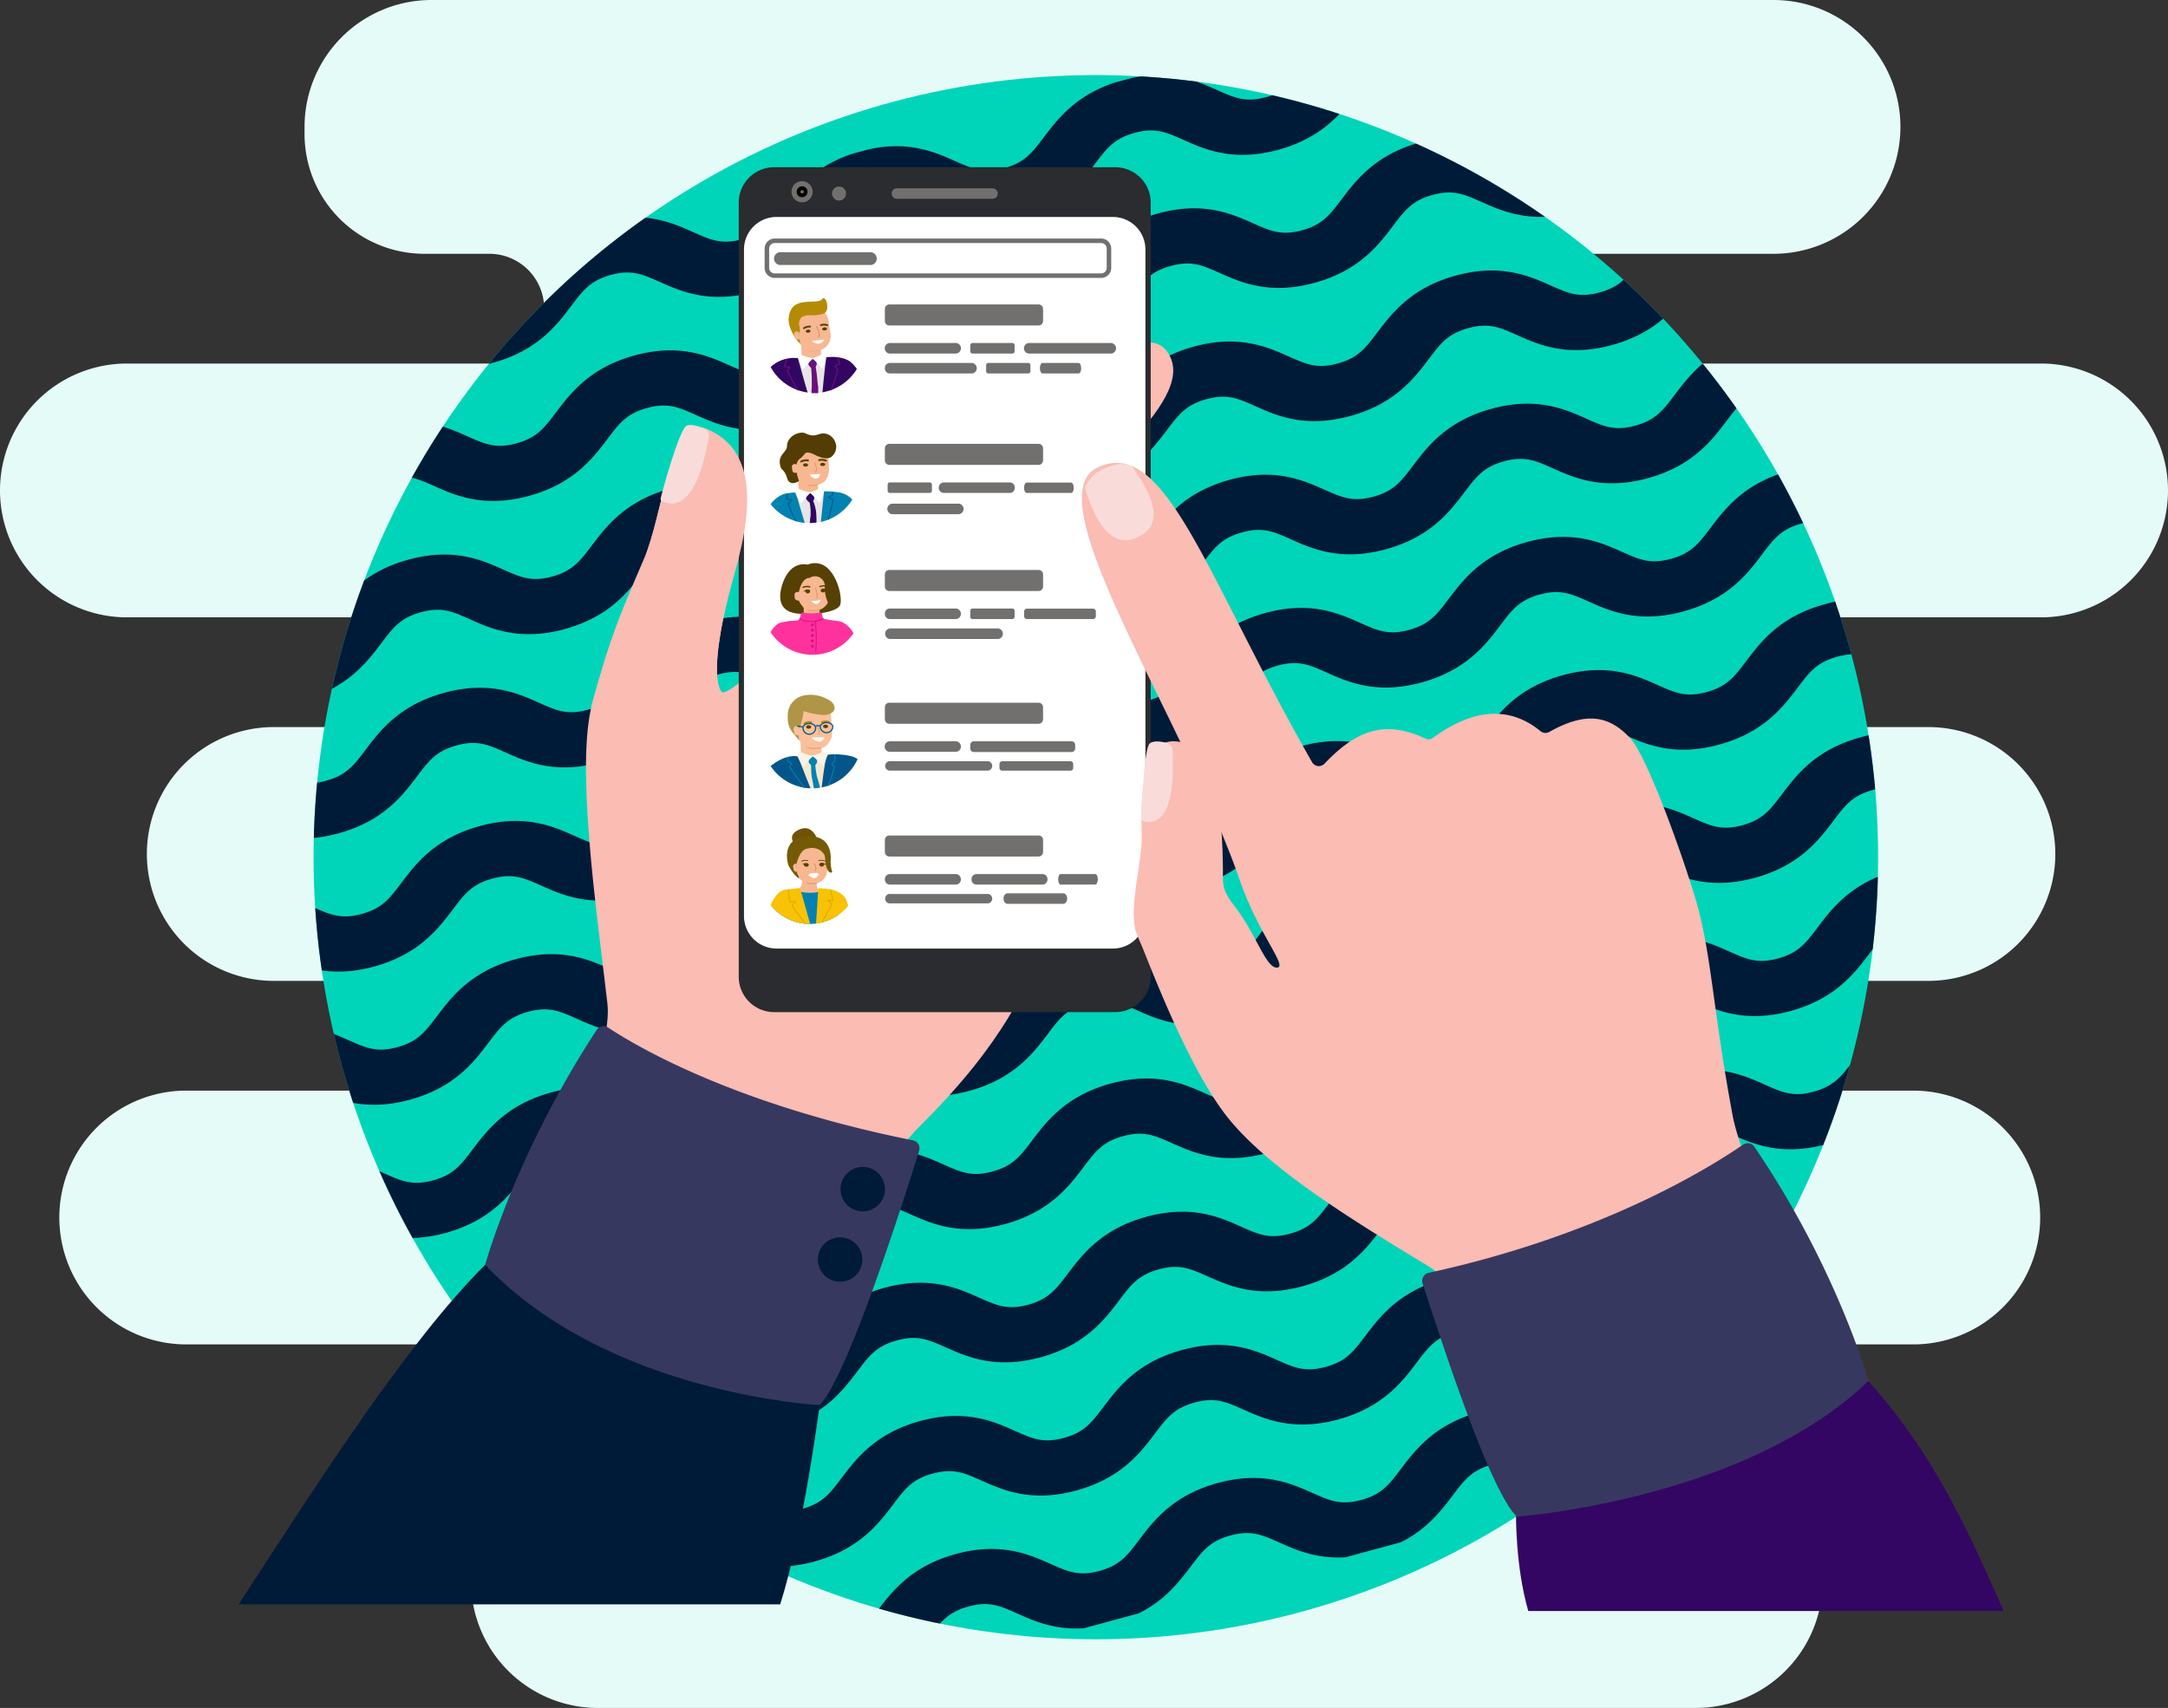 <svg xmlns="http://www.w3.org/2000/svg" xmlns:xlink="http://www.w3.org/1999/xlink" width="599.809" height="472.634" viewBox="0 0 599.809 472.634">
  <rect x="0" y="0" width="599.809" height="472.634" fill="#333333" stroke="none"/>
  <defs>
    <clipPath id="clip-path">
      <circle id="Ellipse_14" data-name="Ellipse 14" cx="216.427" cy="216.427" r="216.427" transform="translate(87.128 20.917)" fill="#00d5b9"/>
    </clipPath>
    <clipPath id="clip-path-2">
      <rect id="Rectangle_10" data-name="Rectangle 10" width="488.351" height="399.532" transform="translate(66.383 46.417)" fill="#fff"/>
    </clipPath>
  </defs>
  <g id="timeline-3" transform="translate(-0.371 -0.138)">
    <path id="Path_5897" data-name="Path 5897" d="M84.629,35.253A35.115,35.115,0,0,1,119.744.138H491.037a35.115,35.115,0,1,1,0,70.231h-52.2a15.185,15.185,0,0,0,0,30.37H565.064a35.115,35.115,0,1,1,0,70.23H427.45a15.185,15.185,0,0,0-.058,30.37H533.7a35.116,35.116,0,1,1,0,70.231H75.932a35.116,35.116,0,0,1,0-70.231h74.449a15.185,15.185,0,0,0-.058-30.37H35.486a35.115,35.115,0,1,1,0-70.23h100.26a15.185,15.185,0,0,0,0-30.37H117.78A33.151,33.151,0,0,1,84.629,37.217ZM455.25,301.94H529.7a35.115,35.115,0,1,1,0,70.231h-85.84a15.184,15.184,0,0,0-15.185,15.164v.021a15.168,15.168,0,0,0,15.185,15.185h25.664a35.115,35.115,0,0,1,35.115,35.116,35.5,35.5,0,0,1-.181,3.59,35.119,35.119,0,0,1-34.934,31.525H165.785a35.483,35.483,0,0,1-3.59-.181,35.12,35.12,0,0,1-31.526-34.934v-9.491a25.625,25.625,0,0,1,25.625-25.625h10.44a15.185,15.185,0,1,0,0-30.37H51.9a35.115,35.115,0,0,1,0-70.231h100.26a15.184,15.184,0,0,0,15.185-15.185,15.186,15.186,0,0,1,15.185-15.185H424.879a15.179,15.179,0,0,1,15.186,15.185v.022A15.184,15.184,0,0,0,455.25,301.94Z" fill="#e5fbf8" fill-rule="evenodd"/>
    <circle id="Ellipse_15" data-name="Ellipse 15" cx="216.427" cy="216.427" r="216.427" transform="translate(87.128 20.917)" fill="#00d5b9"/>
    <g id="Mask_Group_1" data-name="Mask Group 1" clip-path="url(#clip-path)">
      <g id="Group_16" data-name="Group 16">
        <path id="Path_5898" data-name="Path 5898" d="M532.858,367.313c-3.338,4.423-5.353,7.076-11.024,8.614s-8.622.208-13.509-1.961c-5.768-2.575-13.7-6.119-26.125-2.75s-17.841,10.534-21.78,15.743c-3.339,4.423-5.353,7.075-11.025,8.613s-8.622.209-13.508-1.96c-5.769-2.576-13.7-6.12-26.125-2.75-12.451,3.377-17.841,10.534-21.781,15.742-3.338,4.423-5.353,7.076-11.024,8.614s-8.622.208-13.509-1.96c-5.768-2.576-13.7-6.12-26.125-2.75-12.451,3.377-17.841,10.533-21.78,15.742-3.339,4.423-5.353,7.076-11.025,8.614s-8.622.208-13.508-1.961c-5.769-2.575-13.7-6.119-26.125-2.75-12.451,3.377-17.841,10.534-21.781,15.743-3.338,4.423-5.353,7.075-11.024,8.613s-8.622.209-13.509-1.96c-5.768-2.576-13.7-6.12-26.125-2.75-12.451,3.377-17.841,10.534-21.78,15.742-3.339,4.423-5.353,7.076-11.025,8.614s-8.622.208-13.508-1.96c-4.138-1.846-9.378-4.205-16.6-4.137l3.848,16.379c1.108.417,2.269.939,3.557,1.523,4.454,2,10.216,4.552,18.326,4.076l15.274-4.143C177.89,482.2,181.8,477,184.867,472.961c3.339-4.423,5.353-7.075,11.025-8.613s8.622-.209,13.508,1.959c4.454,2,10.217,4.552,18.327,4.076L243,466.241c7.354-3.694,11.267-8.895,14.331-12.933,3.339-4.423,5.353-7.075,11.025-8.613s8.621-.209,13.508,1.96c4.454,2,10.191,4.559,18.327,4.075l15.274-4.142c7.354-3.694,11.267-8.9,14.331-12.933,3.338-4.423,5.353-7.075,11.025-8.613s8.621-.209,13.508,1.96c4.454,2,10.191,4.559,18.327,4.075l15.274-4.142c7.354-3.694,11.267-8.895,14.331-12.933,3.338-4.423,5.353-7.075,11.025-8.613s8.621-.209,13.508,1.96c4.454,2,10.191,4.559,18.327,4.075l15.273-4.142c7.354-3.693,11.268-8.9,14.332-12.932,3.338-4.424,5.353-7.076,11.025-8.614s8.621-.208,13.508,1.96c4.454,2,10.217,4.552,18.327,4.076l15.273-4.143c7.354-3.693,11.268-8.895,14.332-12.932,3.338-4.423,5.353-7.075,11.024-8.613s8.622-.209,13.509,1.959c.6.269,1.25.547,1.905.824l-4.318-18.38a34.849,34.849,0,0,0-14.515,1.041C542.214,354.94,536.824,362.1,532.858,367.313Z" fill="#001b38"/>
        <path id="Path_5899" data-name="Path 5899" d="M523.023,330.483c-3.339,4.424-5.353,7.077-11.025,8.615s-8.623.21-13.51-1.959c-5.775-2.6-13.7-6.12-26.128-2.749s-17.842,10.537-21.781,15.746c-3.339,4.424-5.353,7.077-11.025,8.615s-8.623.21-13.51-1.959c-5.775-2.6-13.7-6.119-26.128-2.748-12.453,3.378-17.842,10.536-21.781,15.746-3.339,4.423-5.353,7.076-11.025,8.615s-8.623.209-13.51-1.959c-5.775-2.6-13.7-6.12-26.128-2.749-12.453,3.378-17.842,10.536-21.781,15.746-3.339,4.424-5.353,7.076-11.025,8.615s-8.623.209-13.51-1.959c-5.775-2.6-13.7-6.12-26.128-2.749-12.453,3.378-17.842,10.537-21.782,15.746-3.338,4.424-5.352,7.076-11.024,8.615s-8.623.209-13.51-1.959c-5.775-2.6-13.7-6.12-26.129-2.749-12.452,3.378-17.841,10.537-21.781,15.746-3.338,4.424-5.352,7.076-11.024,8.615s-8.623.209-13.511-1.959c-4.138-1.845-9.379-4.2-16.6-4.136l3.85,16.379c1.108.418,2.269.941,3.557,1.525,5.769,2.575,13.7,6.119,26.128,2.748,12.452-3.378,17.842-10.536,21.781-15.746,3.338-4.423,5.353-7.076,11.025-8.615s8.623-.209,13.51,1.959c5.769,2.576,13.7,6.12,26.128,2.749s17.842-10.536,21.781-15.746c3.338-4.424,5.353-7.076,11.025-8.615s8.623-.209,13.51,1.959c5.769,2.576,13.7,6.12,26.128,2.749,12.452-3.378,17.842-10.537,21.781-15.746,3.338-4.424,5.353-7.077,11.025-8.615s8.623-.209,13.51,1.959c5.769,2.576,13.7,6.119,26.128,2.749,12.452-3.379,17.842-10.537,21.781-15.746,3.338-4.424,5.353-7.077,11.025-8.615s8.623-.209,13.51,1.959c5.769,2.576,13.7,6.119,26.128,2.748s17.842-10.536,21.781-15.745c3.339-4.424,5.353-7.077,11.025-8.616s8.623-.208,13.51,1.96c5.769,2.575,13.7,6.119,26.128,2.748,12.452-3.378,17.842-10.536,21.781-15.745,3.339-4.424,5.353-7.077,11.025-8.616s8.623-.209,13.51,1.96c.6.269,1.251.546,1.906.823L559.32,313.7a34.856,34.856,0,0,0-14.516,1.042C532.373,318.086,526.983,325.244,523.023,330.483Z" fill="#001b38"/>
        <path id="Path_5900" data-name="Path 5900" d="M513.144,293.622c-3.338,4.424-5.352,7.077-11.024,8.615s-8.623.209-13.51-1.959c-5.775-2.6-13.7-6.119-26.128-2.748S444.64,308.066,440.7,313.275c-3.338,4.424-5.352,7.077-11.024,8.615s-8.623.209-13.511-1.959c-5.774-2.6-13.7-6.119-26.127-2.748-12.453,3.378-17.842,10.536-21.782,15.745-3.338,4.424-5.352,7.077-11.024,8.616s-8.623.208-13.511-1.96c-5.774-2.6-13.7-6.119-26.127-2.748-12.453,3.378-17.842,10.536-21.782,15.745-3.338,4.424-5.352,7.077-11.024,8.616s-8.623.208-13.511-1.96c-5.774-2.6-13.7-6.119-26.127-2.748-12.453,3.378-17.842,10.536-21.782,15.745-3.338,4.424-5.352,7.077-11.024,8.616s-8.623.209-13.511-1.96c-5.774-2.6-13.7-6.119-26.127-2.748-12.453,3.378-17.842,10.536-21.782,15.745-3.338,4.424-5.352,7.077-11.024,8.616s-8.623.209-13.511-1.96c-4.143-1.867-9.379-4.2-16.6-4.135l3.85,16.379c1.108.418,2.269.94,3.557,1.524,5.769,2.576,13.7,6.12,26.128,2.749,12.452-3.378,17.842-10.537,21.781-15.746,3.338-4.424,5.353-7.077,11.025-8.615s8.623-.209,13.51,1.959c5.769,2.576,13.7,6.119,26.128,2.749s17.842-10.537,21.781-15.746c3.338-4.424,5.353-7.077,11.025-8.615s8.623-.209,13.51,1.959c5.769,2.576,13.7,6.119,26.128,2.748,12.452-3.378,17.842-10.536,21.781-15.745,3.338-4.424,5.353-7.077,11.025-8.615s8.623-.209,13.51,1.959c5.769,2.576,13.7,6.119,26.128,2.748,12.452-3.378,17.842-10.536,21.781-15.745,3.338-4.424,5.353-7.077,11.025-8.615s8.623-.209,13.51,1.959c5.769,2.575,13.7,6.119,26.128,2.748s17.842-10.536,21.781-15.745c3.339-4.424,5.353-7.077,11.025-8.616s8.623-.208,13.51,1.96c5.769,2.575,13.7,6.119,26.128,2.748,12.452-3.378,17.842-10.536,21.781-15.745,3.339-4.424,5.353-7.077,11.025-8.616s8.623-.209,13.51,1.96c.6.269,1.251.546,1.906.823l-4.321-18.382a34.871,34.871,0,0,0-14.516,1.042C522.495,281.225,517.1,288.383,513.144,293.622Z" fill="#001b38"/>
        <path id="Path_5901" data-name="Path 5901" d="M503.269,256.761c-3.338,4.424-5.353,7.077-11.025,8.616s-8.622.209-13.51-1.96c-5.774-2.6-13.7-6.12-26.128-2.749s-17.842,10.537-21.781,15.746c-3.338,4.424-5.353,7.077-11.025,8.616s-8.622.209-13.51-1.96c-5.774-2.6-13.7-6.12-26.128-2.749-12.452,3.379-17.842,10.537-21.781,15.746-3.338,4.424-5.353,7.077-11.025,8.616s-8.622.209-13.51-1.96c-5.774-2.6-13.7-6.119-26.128-2.748-12.452,3.378-17.842,10.536-21.781,15.746-3.338,4.423-5.353,7.076-11.025,8.615s-8.622.209-13.51-1.959c-5.774-2.6-13.7-6.12-26.128-2.749-12.452,3.378-17.842,10.536-21.781,15.746-3.338,4.424-5.353,7.076-11.025,8.615s-8.622.209-13.51-1.959c-5.774-2.6-13.7-6.12-26.128-2.749-12.452,3.378-17.842,10.537-21.781,15.746-3.338,4.424-5.353,7.077-11.025,8.615s-8.622.209-13.51-1.959c-4.143-1.868-9.379-4.205-16.6-4.136l3.85,16.379c1.109.418,2.27.94,3.558,1.524,5.769,2.576,13.7,6.12,26.128,2.749,12.452-3.378,17.841-10.536,21.781-15.746,3.338-4.424,5.352-7.076,11.025-8.615s8.622-.209,13.51,1.959c5.769,2.576,13.7,6.12,26.128,2.749s17.841-10.537,21.781-15.746c3.338-4.424,5.352-7.076,11.025-8.615s8.622-.209,13.51,1.959c5.769,2.576,13.7,6.12,26.128,2.749,12.452-3.378,17.841-10.537,21.781-15.746,3.338-4.424,5.352-7.076,11.025-8.615s8.622-.209,13.51,1.959c5.769,2.575,13.7,6.12,26.128,2.749,12.452-3.378,17.841-10.537,21.781-15.746,3.338-4.424,5.352-7.076,11.025-8.615s8.622-.21,13.51,1.959c5.769,2.575,13.7,6.12,26.128,2.749S441.063,289.05,445,283.841c3.338-4.424,5.352-7.076,11.025-8.615s8.622-.21,13.51,1.959c5.769,2.575,13.7,6.12,26.128,2.749,12.452-3.378,17.841-10.537,21.781-15.746,3.338-4.424,5.353-7.077,11.025-8.615s8.622-.21,13.51,1.959c.6.269,1.251.546,1.905.823l-4.32-18.382a34.877,34.877,0,0,0-14.517,1.042C512.619,244.364,507.229,251.522,503.269,256.761Z" fill="#001b38"/>
        <path id="Path_5902" data-name="Path 5902" d="M493.392,219.9c-3.338,4.424-5.353,7.076-11.025,8.615s-8.622.209-13.51-1.959c-5.769-2.576-13.7-6.12-26.128-2.749s-17.842,10.537-21.781,15.746c-3.338,4.424-5.353,7.076-11.025,8.615s-8.622.209-13.51-1.959c-5.769-2.576-13.7-6.12-26.128-2.749C357.833,246.843,352.443,254,348.5,259.211c-3.338,4.424-5.353,7.076-11.025,8.615s-8.622.209-13.51-1.959c-5.769-2.576-13.7-6.12-26.128-2.749C285.389,266.5,280,273.655,276.06,278.864c-3.338,4.424-5.353,7.076-11.025,8.615s-8.622.21-13.51-1.959c-5.769-2.575-13.7-6.12-26.128-2.749-12.452,3.378-17.842,10.537-21.781,15.746-3.338,4.424-5.353,7.076-11.025,8.615s-8.622.21-13.51-1.959c-5.774-2.6-13.7-6.12-26.128-2.749-12.452,3.378-17.842,10.537-21.781,15.746-3.338,4.424-5.353,7.077-11.025,8.615s-8.622.21-13.51-1.959c-4.138-1.845-9.379-4.2-16.6-4.136l3.85,16.38c1.108.417,2.27.94,3.557,1.524,5.774,2.6,13.7,6.119,26.128,2.748,12.452-3.378,17.841-10.536,21.781-15.745,3.338-4.424,5.352-7.077,11.024-8.616s8.623-.209,13.511,1.96c5.774,2.6,13.7,6.119,26.128,2.748s17.841-10.536,21.781-15.745c3.338-4.424,5.352-7.077,11.024-8.616s8.623-.209,13.511,1.96c5.774,2.6,13.7,6.119,26.128,2.748,12.452-3.378,17.841-10.536,21.781-15.745,3.338-4.424,5.352-7.077,11.024-8.616s8.623-.209,13.511,1.96c5.774,2.6,13.7,6.119,26.128,2.748,12.452-3.378,17.841-10.536,21.781-15.746,3.338-4.423,5.352-7.076,11.025-8.615s8.622-.209,13.51,1.959c5.774,2.6,13.7,6.12,26.128,2.749s17.841-10.536,21.781-15.746c3.338-4.424,5.353-7.076,11.025-8.615s8.622-.209,13.51,1.959c5.774,2.6,13.7,6.12,26.128,2.749,12.452-3.378,17.842-10.537,21.781-15.746,3.338-4.424,5.353-7.077,11.025-8.615s8.622-.209,13.51,1.959c.6.269,1.251.546,1.905.823l-4.32-18.382a34.879,34.879,0,0,0-14.517,1.043C502.742,207.507,497.353,214.666,493.392,219.9Z" fill="#001b38"/>
        <path id="Path_5903" data-name="Path 5903" d="M483.516,183.044c-3.339,4.424-5.353,7.077-11.025,8.616s-8.623.208-13.51-1.96c-5.775-2.6-13.7-6.119-26.128-2.748s-17.842,10.536-21.781,15.745c-3.339,4.424-5.353,7.077-11.025,8.616s-8.623.208-13.51-1.96c-5.775-2.6-13.7-6.119-26.128-2.748-12.452,3.378-17.842,10.536-21.781,15.745-3.339,4.424-5.353,7.077-11.025,8.616s-8.623.208-13.51-1.96c-5.775-2.6-13.7-6.119-26.128-2.748-12.452,3.378-17.842,10.536-21.781,15.745-3.339,4.424-5.353,7.077-11.025,8.616s-8.623.208-13.51-1.96c-5.775-2.6-13.7-6.119-26.128-2.748-12.452,3.378-17.842,10.536-21.781,15.745-3.339,4.424-5.353,7.077-11.025,8.616s-8.623.208-13.51-1.96c-5.775-2.6-13.7-6.119-26.128-2.748-12.452,3.378-17.842,10.536-21.781,15.745-3.339,4.424-5.353,7.077-11.025,8.616s-8.623.209-13.51-1.96c-4.138-1.845-9.379-4.2-16.6-4.135l3.85,16.379c1.108.417,2.27.94,3.558,1.524,5.769,2.575,13.7,6.119,26.128,2.748,12.452-3.378,17.842-10.536,21.781-15.745,3.338-4.424,5.353-7.077,11.025-8.615s8.617-.232,13.51,1.959c5.769,2.575,13.7,6.119,26.128,2.748s17.842-10.536,21.781-15.745c3.339-4.424,5.353-7.077,11.025-8.615s8.617-.232,13.51,1.959c5.769,2.575,13.7,6.119,26.128,2.748,12.452-3.378,17.842-10.536,21.781-15.745,3.339-4.424,5.353-7.077,11.025-8.615s8.617-.232,13.51,1.959c5.769,2.575,13.7,6.119,26.128,2.748,12.452-3.378,17.842-10.536,21.781-15.745,3.339-4.424,5.353-7.077,11.025-8.615s8.617-.232,13.51,1.959c5.769,2.575,13.7,6.119,26.128,2.748s17.842-10.536,21.781-15.745c3.339-4.424,5.353-7.077,11.025-8.615s8.617-.232,13.51,1.959c5.775,2.6,13.7,6.119,26.128,2.748,12.453-3.378,17.842-10.536,21.781-15.745,3.339-4.424,5.353-7.077,11.025-8.615s8.617-.232,13.51,1.959c.6.269,1.251.546,1.911.846l-4.32-18.382a34.859,34.859,0,0,0-14.517,1.042C492.871,170.67,487.476,177.8,483.516,183.044Z" fill="#001b38"/>
        <path id="Path_5904" data-name="Path 5904" d="M473.64,146.185c-3.338,4.424-5.353,7.076-11.025,8.615s-8.623.209-13.51-1.959c-5.774-2.6-13.7-6.12-26.128-2.749s-17.842,10.537-21.781,15.746c-3.338,4.424-5.353,7.076-11.025,8.615s-8.623.209-13.51-1.959c-5.774-2.6-13.7-6.12-26.128-2.749-12.452,3.378-17.842,10.537-21.781,15.746-3.338,4.424-5.353,7.076-11.025,8.615s-8.623.21-13.51-1.959c-5.774-2.6-13.7-6.12-26.128-2.749-12.452,3.378-17.842,10.537-21.781,15.746-3.338,4.424-5.353,7.077-11.025,8.615s-8.623.21-13.51-1.959c-5.775-2.6-13.7-6.119-26.128-2.749-12.452,3.379-17.842,10.537-21.781,15.746-3.338,4.424-5.353,7.077-11.025,8.615s-8.623.21-13.51-1.959c-5.774-2.6-13.7-6.119-26.128-2.748-12.452,3.378-17.842,10.536-21.781,15.746-3.338,4.423-5.353,7.076-11.025,8.615s-8.623.209-13.51-1.959c-4.138-1.846-9.379-4.205-16.6-4.136l3.85,16.379c1.108.417,2.27.94,3.558,1.524,5.774,2.6,13.7,6.12,26.128,2.749,12.453-3.379,17.842-10.537,21.782-15.746,3.338-4.424,5.352-7.077,11.024-8.615s8.623-.209,13.51,1.959c5.775,2.6,13.7,6.119,26.128,2.748s17.842-10.536,21.782-15.745c3.338-4.424,5.352-7.077,11.024-8.616s8.623-.208,13.51,1.96c5.775,2.6,13.7,6.119,26.128,2.748,12.452-3.378,17.842-10.536,21.782-15.745,3.338-4.424,5.352-7.077,11.024-8.616s8.623-.209,13.51,1.96c5.775,2.6,13.7,6.119,26.128,2.748,12.452-3.378,17.842-10.536,21.782-15.745,3.338-4.424,5.352-7.077,11.024-8.616s8.623-.209,13.51,1.96c5.775,2.6,13.7,6.119,26.128,2.748s17.842-10.536,21.782-15.745c3.338-4.424,5.352-7.077,11.024-8.616s8.623-.209,13.51,1.96c5.775,2.6,13.7,6.119,26.128,2.748,12.453-3.378,17.842-10.536,21.782-15.746,3.338-4.423,5.352-7.076,11.024-8.615s8.623-.209,13.51,1.959c.6.269,1.251.547,1.906.824L509.937,129.4a34.856,34.856,0,0,0-14.516,1.042C482.995,133.81,477.6,140.946,473.64,146.185Z" fill="#001b38"/>
        <path id="Path_5905" data-name="Path 5905" d="M463.763,109.326c-3.338,4.423-5.353,7.076-11.025,8.615s-8.623.209-13.51-1.959c-5.769-2.576-13.7-6.12-26.128-2.749s-17.842,10.536-21.781,15.746c-3.338,4.424-5.353,7.076-11.025,8.615s-8.623.209-13.51-1.959c-5.769-2.576-13.7-6.12-26.128-2.749-12.452,3.378-17.842,10.537-21.781,15.746-3.339,4.424-5.353,7.077-11.025,8.615s-8.623.209-13.51-1.959c-5.769-2.576-13.7-6.119-26.128-2.749-12.452,3.379-17.842,10.537-21.781,15.746-3.339,4.424-5.353,7.077-11.025,8.615s-8.623.209-13.51-1.959c-5.769-2.576-13.7-6.119-26.128-2.748-12.452,3.378-17.842,10.536-21.782,15.745-3.338,4.424-5.352,7.077-11.024,8.616s-8.623.208-13.51-1.96c-5.775-2.6-13.7-6.119-26.128-2.748-12.453,3.378-17.842,10.536-21.782,15.745-3.338,4.424-5.352,7.077-11.024,8.616s-8.623.209-13.51-1.96c-4.138-1.845-9.379-4.2-16.6-4.135l3.85,16.379c1.108.418,2.27.94,3.558,1.524,5.774,2.6,13.7,6.12,26.128,2.749,12.452-3.378,17.842-10.536,21.781-15.746,3.338-4.424,5.353-7.077,11.025-8.615s8.623-.209,13.51,1.959c5.775,2.6,13.7,6.12,26.128,2.749s17.842-10.537,21.781-15.746c3.339-4.424,5.353-7.077,11.025-8.615s8.623-.209,13.51,1.959c5.775,2.6,13.7,6.119,26.128,2.748,12.452-3.378,17.842-10.536,21.781-15.745,3.339-4.424,5.353-7.077,11.025-8.616s8.623-.208,13.51,1.96c5.775,2.6,13.7,6.119,26.128,2.748,12.453-3.378,17.842-10.536,21.782-15.745,3.338-4.424,5.352-7.077,11.024-8.616s8.623-.209,13.511,1.96c5.774,2.6,13.7,6.119,26.127,2.748s17.842-10.536,21.782-15.745c3.338-4.424,5.352-7.077,11.024-8.616s8.623-.209,13.511,1.96c5.774,2.6,13.7,6.119,26.128,2.748,12.452-3.378,17.841-10.536,21.781-15.745,3.338-4.424,5.352-7.077,11.024-8.616s8.623-.209,13.511,1.96c.6.269,1.251.545,1.9.823l-4.32-18.382a34.865,34.865,0,0,0-14.517,1.042C473.113,96.928,467.723,104.087,463.763,109.326Z" fill="#001b38"/>
        <path id="Path_5906" data-name="Path 5906" d="M453.887,72.466c-3.339,4.424-5.353,7.077-11.025,8.615s-8.623.209-13.51-1.959c-5.769-2.576-13.7-6.12-26.128-2.749S385.382,86.91,381.443,92.119c-3.339,4.424-5.353,7.077-11.025,8.616s-8.623.208-13.51-1.96c-5.769-2.576-13.7-6.12-26.128-2.749C318.327,99.4,312.938,106.563,309,111.772c-3.339,4.424-5.353,7.077-11.025,8.616s-8.623.208-13.51-1.96c-5.769-2.575-13.7-6.12-26.128-2.749-12.453,3.378-17.842,10.537-21.782,15.746-3.338,4.424-5.352,7.077-11.024,8.616s-8.623.208-13.51-1.96c-5.77-2.575-13.7-6.12-26.129-2.749-12.452,3.378-17.841,10.537-21.781,15.746-3.338,4.424-5.352,7.077-11.024,8.616s-8.623.208-13.511-1.96c-5.774-2.6-13.7-6.12-26.128-2.749C101,158.363,95.606,165.522,91.666,170.731c-3.338,4.424-5.353,7.077-11.025,8.616s-8.623.208-13.51-1.96c-4.138-1.845-9.379-4.2-16.6-4.136l3.85,16.379c1.108.418,2.27.941,3.557,1.525,5.774,2.6,13.7,6.119,26.128,2.748,12.452-3.378,17.842-10.536,21.781-15.745,3.338-4.424,5.353-7.077,11.025-8.615s8.622-.21,13.51,1.959c5.774,2.6,13.7,6.119,26.128,2.748s17.842-10.536,21.781-15.746c3.338-4.423,5.353-7.076,11.025-8.614s8.623-.21,13.51,1.959c5.775,2.6,13.7,6.119,26.128,2.748,12.452-3.378,17.842-10.536,21.781-15.746,3.338-4.423,5.353-7.076,11.025-8.614s8.623-.21,13.51,1.959c5.775,2.6,13.7,6.119,26.128,2.748,12.452-3.378,17.842-10.536,21.781-15.746,3.338-4.423,5.353-7.076,11.025-8.614s8.623-.21,13.51,1.959c5.775,2.6,13.7,6.119,26.128,2.748s17.842-10.536,21.781-15.745c3.339-4.424,5.353-7.076,11.025-8.615s8.623-.209,13.51,1.959c5.775,2.6,13.7,6.12,26.128,2.749,12.452-3.378,17.842-10.537,21.781-15.746,3.339-4.424,5.353-7.076,11.025-8.615s8.623-.209,13.51,1.959c.6.269,1.251.546,1.906.823l-4.321-18.382a34.861,34.861,0,0,0-14.516,1.042C463.242,60.091,457.847,67.227,453.887,72.466Z" fill="#001b38"/>
        <path id="Path_5907" data-name="Path 5907" d="M444.01,35.607c-3.338,4.424-5.353,7.076-11.025,8.615s-8.622.209-13.51-1.959c-5.769-2.576-13.7-6.12-26.128-2.749S375.506,50.051,371.566,55.26c-3.338,4.424-5.353,7.076-11.025,8.615s-8.622.209-13.51-1.959c-5.769-2.576-13.7-6.12-26.128-2.749-12.452,3.378-17.841,10.537-21.781,15.746-3.338,4.424-5.353,7.076-11.025,8.615s-8.622.209-13.51-1.959c-5.769-2.576-13.7-6.12-26.128-2.749-12.452,3.378-17.841,10.537-21.781,15.746-3.338,4.424-5.353,7.076-11.025,8.615s-8.622.209-13.51-1.959c-5.769-2.576-13.7-6.12-26.128-2.749-12.452,3.378-17.842,10.537-21.781,15.746-3.338,4.424-5.353,7.076-11.025,8.615s-8.622.209-13.51-1.959c-5.769-2.576-13.7-6.12-26.128-2.749C91.119,121.5,85.729,128.664,81.79,133.873c-3.338,4.424-5.353,7.076-11.025,8.615s-8.622.209-13.51-1.959c-4.138-1.845-9.379-4.205-16.6-4.136l3.85,16.379c1.108.418,2.27.941,3.557,1.525,5.769,2.575,13.7,6.119,26.128,2.748,12.452-3.378,17.842-10.536,21.781-15.746,3.338-4.423,5.353-7.076,11.025-8.615s8.622-.209,13.51,1.959c5.769,2.576,13.7,6.12,26.128,2.749s17.841-10.536,21.781-15.746c3.338-4.424,5.353-7.076,11.025-8.615s8.622-.209,13.51,1.959c5.769,2.576,13.7,6.12,26.128,2.749,12.452-3.378,17.842-10.537,21.781-15.746,3.338-4.424,5.353-7.077,11.025-8.615s8.622-.209,13.51,1.96c5.769,2.576,13.7,6.119,26.128,2.748,12.452-3.378,17.842-10.536,21.781-15.745,3.338-4.424,5.353-7.077,11.025-8.616s8.622-.209,13.51,1.959c5.769,2.576,13.7,6.119,26.128,2.748S381.8,67.9,385.744,62.687c3.338-4.424,5.353-7.077,11.025-8.616s8.622-.209,13.51,1.959c5.769,2.576,13.7,6.119,26.128,2.748,12.452-3.378,17.842-10.536,21.781-15.745,3.338-4.424,5.353-7.077,11.025-8.616s8.622-.209,13.51,1.96c.6.269,1.251.546,1.9.823l-4.32-18.382a34.866,34.866,0,0,0-14.517,1.042C453.366,23.232,447.971,30.368,444.01,35.607Z" fill="#001b38"/>
        <path id="Path_5908" data-name="Path 5908" d="M453.608-16.3c-10.8,3.6-15.768,10.165-19.475,15.048-3.338,4.424-5.353,7.077-11.025,8.615s-8.622.209-13.51-1.96C404.2,2.994,396.925-.273,385.808,2.1l-4.67,1.267c-10.8,3.6-15.768,10.165-19.475,15.048-3.338,4.424-5.353,7.077-11.025,8.615s-8.622.209-13.51-1.96c-5.394-2.414-12.673-5.681-23.79-3.311l-4.669,1.267c-10.8,3.6-15.768,10.165-19.476,15.048-3.338,4.424-5.353,7.077-11.025,8.615s-8.622.209-13.51-1.96c-5.394-2.414-12.7-5.674-23.79-3.311L236.2,42.683c-10.8,3.6-15.768,10.165-19.476,15.048-3.338,4.424-5.352,7.077-11.024,8.615s-8.623.209-13.511-1.96c-5.394-2.414-12.672-5.681-23.79-3.311l-4.669,1.267c-10.8,3.6-15.768,10.165-19.476,15.048-3.338,4.424-5.352,7.077-11.024,8.615s-8.623.209-13.511-1.96c-5.394-2.414-12.672-5.681-23.79-3.311L91.259,82c-10.8,3.6-15.768,10.165-19.475,15.048-3.338,4.424-5.353,7.077-11.025,8.616s-8.622.208-13.51-1.96c-4.138-1.845-9.379-4.2-16.6-4.136l3.85,16.379c1.108.418,2.269.94,3.557,1.524,5.769,2.576,13.7,6.12,26.128,2.749,12.452-3.378,17.842-10.536,21.781-15.745,3.338-4.424,5.353-7.076,11.025-8.615s8.622-.209,13.51,1.959c5.769,2.575,13.7,6.12,26.127,2.749S154.465,90.033,158.4,84.824c3.339-4.424,5.353-7.076,11.025-8.615s8.623-.209,13.51,1.959c5.769,2.576,13.7,6.12,26.128,2.749,12.452-3.378,17.842-10.537,21.781-15.746,3.338-4.424,5.353-7.076,11.025-8.615s8.622-.209,13.51,1.959c5.769,2.576,13.7,6.12,26.128,2.749,12.452-3.378,17.841-10.536,21.781-15.746,3.338-4.424,5.352-7.076,11.024-8.615s8.623-.209,13.51,1.959c5.769,2.576,13.7,6.12,26.128,2.749S371.8,31.076,375.735,25.867c3.338-4.424,5.353-7.076,11.025-8.615s8.622-.209,13.51,1.959c5.774,2.6,13.7,6.12,26.128,2.749,12.452-3.378,17.841-10.536,21.781-15.746C451.517,1.791,453.532-.862,459.2-2.4s8.622-.209,13.51,1.959c.6.269,1.25.546,1.9.824L470.3-18a33.448,33.448,0,0,0-12.153.472Z" fill="#001b38"/>
      </g>
    </g>
    <g id="Group_18" data-name="Group 18">
      <g id="Group_17" data-name="Group 17" clip-path="url(#clip-path-2)">
        <path id="Path_5909" data-name="Path 5909" d="M118.52,394.309s52.792-91.236,49.9-116.465-8.973-65.978-4.1-83.444c4.952-17.741,6.824-22.324,14.127-39.3,5.533-12.771,7.3-40.269,17.05-36.387,12.744,5.072,14.127,18.922,8.3,39.3s-5.873,30.559-3.928,33.473c4.224,6.308,107.493-114.648,123.206-94.306,9.8,12.7-20.582,34.174-45.083,60.529-18.442,19.8,20.794,89.087,12.993,102.67s-11.794,27.175-36.148,51.427-50.551,104-50.551,104Z" fill="#fabcb3"/>
        <path id="Path_5910" data-name="Path 5910" d="M308.931,46.417h-94.38a9.8,9.8,0,0,0-9.8,9.8v214.2a9.8,9.8,0,0,0,9.8,9.8h94.38a9.8,9.8,0,0,0,9.8-9.8V56.219A9.8,9.8,0,0,0,308.931,46.417Z" fill="#2a2c2f"/>
        <path id="Path_5911" data-name="Path 5911" d="M308.258,60.175H215.215a9.009,9.009,0,0,0-9.009,9.009V253.62a9.009,9.009,0,0,0,9.009,9.009h93.043a9.009,9.009,0,0,0,9.009-9.009V69.184A9.009,9.009,0,0,0,308.258,60.175Z" fill="#fff"/>
        <path id="Path_5912" data-name="Path 5912" d="M287.713,84.381H246.42a1.236,1.236,0,0,0-1.236,1.236v3.347A1.236,1.236,0,0,0,246.42,90.2h41.293a1.236,1.236,0,0,0,1.236-1.236V85.617A1.236,1.236,0,0,0,287.713,84.381Z" fill="#72706f"/>
        <path id="Path_5913" data-name="Path 5913" d="M305.021,66.777H214.7a2.158,2.158,0,0,0-2.157,2.158v5.33a2.158,2.158,0,0,0,2.157,2.158h90.323a2.158,2.158,0,0,0,2.158-2.158v-5.33A2.158,2.158,0,0,0,305.021,66.777Z" fill="none" stroke="#72706f" stroke-miterlimit="10" stroke-width="1.25"/>
        <path id="Path_5914" data-name="Path 5914" d="M264.871,97.973H246.493a1.383,1.383,0,0,1-.957-.457,1.476,1.476,0,0,1,.433-2.324,1.388,1.388,0,0,1,.524-.133h18.378a1.461,1.461,0,0,1,0,2.914Z" fill="#72706f"/>
        <path id="Path_5915" data-name="Path 5915" d="M307.787,97.973H285.011a1.461,1.461,0,0,1,0-2.914h22.776a1.461,1.461,0,0,1,0,2.914Z" fill="#72706f"/>
        <path id="Path_5916" data-name="Path 5916" d="M241.394,73.463h-25.34a1.778,1.778,0,0,1,0-3.522h25.34a1.777,1.777,0,0,1,0,3.522Z" fill="#72706f"/>
        <path id="Path_5917" data-name="Path 5917" d="M280.456,95.059h-11.02a.618.618,0,0,0-.618.618v1.678a.618.618,0,0,0,.618.618h11.02a.618.618,0,0,0,.618-.618V95.677A.618.618,0,0,0,280.456,95.059Z" fill="#72706f"/>
        <path id="Path_5918" data-name="Path 5918" d="M287.713,122.963H246.42a1.235,1.235,0,0,0-1.236,1.235v3.348a1.235,1.235,0,0,0,1.236,1.235h41.293a1.236,1.236,0,0,0,1.236-1.235V124.2A1.236,1.236,0,0,0,287.713,122.963Z" fill="#72706f"/>
        <path id="Path_5919" data-name="Path 5919" d="M279.81,136.546H261.432a1.382,1.382,0,0,1-.957-.457,1.456,1.456,0,0,1,.957-2.448H279.81a1.367,1.367,0,0,1,.525.13,1.38,1.38,0,0,1,.714.783,1.413,1.413,0,0,1,.08.535,1.393,1.393,0,0,1-1.319,1.457Z" fill="#72706f"/>
        <path id="Path_5920" data-name="Path 5920" d="M265.609,142.429H247.231a1.382,1.382,0,0,1-.957-.457,1.452,1.452,0,0,1,.957-2.457h18.378a1.461,1.461,0,0,1,0,2.914Z" fill="#72706f"/>
        <path id="Path_5921" data-name="Path 5921" d="M296.722,136.546H284.4c-.387,0-.71-.637-.71-1.43s.323-1.429.71-1.429h12.32c.387,0,.71.636.71,1.429C297.46,135.909,297.137,136.546,296.722,136.546Z" fill="#72706f"/>
        <path id="Path_5922" data-name="Path 5922" d="M257.587,133.632h-11.02a.618.618,0,0,0-.618.618v1.678a.618.618,0,0,0,.618.618h11.02a.618.618,0,0,0,.617-.618V134.25A.618.618,0,0,0,257.587,133.632Z" fill="#72706f"/>
        <path id="Path_5923" data-name="Path 5923" d="M288.782,103.487h10c.387,0,.71-.654.71-1.457s-.323-1.456-.71-1.456h-10c-.387,0-.71.654-.71,1.456S288.423,103.487,288.782,103.487Z" fill="#72706f"/>
        <path id="Path_5924" data-name="Path 5924" d="M246.493,103.487h22.758a1.371,1.371,0,0,0,.525-.133,1.475,1.475,0,0,0,0-2.647,1.371,1.371,0,0,0-.525-.133H246.493a1.366,1.366,0,0,0-.524.133,1.387,1.387,0,0,0-.433.323,1.416,1.416,0,0,0-.276.465,1.925,1.925,0,0,0,0,1.071,1.416,1.416,0,0,0,.276.465,1.387,1.387,0,0,0,.433.323A1.366,1.366,0,0,0,246.493,103.487Z" fill="#72706f"/>
        <path id="Path_5925" data-name="Path 5925" d="M273.816,103.478h11.02a.618.618,0,0,0,.618-.618v-1.678a.618.618,0,0,0-.618-.618h-11.02a.618.618,0,0,0-.618.618v1.678A.618.618,0,0,0,273.816,103.478Z" fill="#72706f"/>
        <path id="Path_5926" data-name="Path 5926" d="M287.713,194.6H246.42a1.236,1.236,0,0,0-1.236,1.236v3.347a1.236,1.236,0,0,0,1.236,1.236h41.293a1.237,1.237,0,0,0,1.236-1.236v-3.347A1.236,1.236,0,0,0,287.713,194.6Z" fill="#72706f"/>
        <path id="Path_5927" data-name="Path 5927" d="M264.871,208.186H246.493a1.382,1.382,0,0,1-.957-.457,1.452,1.452,0,0,1,.957-2.457h18.378a1.461,1.461,0,0,1,0,2.914Z" fill="#72706f"/>
        <path id="Path_5928" data-name="Path 5928" d="M296.87,205.272H269.777a.96.96,0,0,0-.959.959v1.061a.96.96,0,0,0,.959.959H296.87a.96.96,0,0,0,.959-.959v-1.061A.96.96,0,0,0,296.87,205.272Z" fill="#72706f"/>
        <path id="Path_5929" data-name="Path 5929" d="M246.724,213.387h26.7a1.309,1.309,0,1,0,0-2.6h-26.7a1.309,1.309,0,1,0,0,2.6Z" fill="#72706f"/>
        <path id="Path_5930" data-name="Path 5930" d="M287.713,231.341H246.42a1.235,1.235,0,0,0-1.236,1.235v3.348a1.235,1.235,0,0,0,1.236,1.235h41.293a1.236,1.236,0,0,0,1.236-1.235v-3.348A1.236,1.236,0,0,0,287.713,231.341Z" fill="#72706f"/>
        <path id="Path_5931" data-name="Path 5931" d="M264.871,244.924H246.493a1.382,1.382,0,0,1-1.309-1.457,1.383,1.383,0,0,1,1.309-1.448h18.378a1.389,1.389,0,0,1,.96.45,1.4,1.4,0,0,1,.279.463,1.443,1.443,0,0,1-1.239,1.992Z" fill="#72706f"/>
        <path id="Path_5932" data-name="Path 5932" d="M288.847,244.924H270.469a1.4,1.4,0,0,1-.524-.133,1.382,1.382,0,0,1-.433-.324,1.385,1.385,0,0,1-.353-1,1.383,1.383,0,0,1,1.31-1.448h18.378a1.382,1.382,0,0,1,1.318,1.448,1.391,1.391,0,0,1-1.318,1.457Z" fill="#72706f"/>
        <path id="Path_5933" data-name="Path 5933" d="M303.417,244.924h-9.6c-.378,0-.682-.646-.682-1.457s.3-1.448.682-1.448h9.6c.378,0,.682.645.682,1.448S303.8,244.924,303.417,244.924Z" fill="#72706f"/>
        <path id="Path_5934" data-name="Path 5934" d="M294.518,250.254H279.109c-.608,0-1.1-.655-1.1-1.457s.489-1.457,1.1-1.457h15.409c.609,0,1.1.654,1.1,1.457S295.127,250.254,294.518,250.254Z" fill="#72706f"/>
        <path id="Path_5935" data-name="Path 5935" d="M246.724,250.125h26.7a1.309,1.309,0,1,0,0-2.6h-26.7a1.31,1.31,0,1,0,0,2.6Z" fill="#72706f"/>
        <path id="Path_5936" data-name="Path 5936" d="M277.643,213.4h18.885a.756.756,0,0,0,.757-.756v-1.1a.757.757,0,0,0-.757-.757H277.643a.757.757,0,0,0-.756.757v1.1A.756.756,0,0,0,277.643,213.4Z" fill="#72706f"/>
        <path id="Path_5937" data-name="Path 5937" d="M287.713,157.865H246.42a1.236,1.236,0,0,0-1.236,1.236v3.347a1.236,1.236,0,0,0,1.236,1.236h41.293a1.236,1.236,0,0,0,1.236-1.236V159.1A1.237,1.237,0,0,0,287.713,157.865Z" fill="#72706f"/>
        <path id="Path_5938" data-name="Path 5938" d="M264.871,171.448H246.493a1.366,1.366,0,0,1-.524-.133,1.387,1.387,0,0,1-.433-.323,1.416,1.416,0,0,1-.276-.465,1.925,1.925,0,0,1,0-1.071,1.383,1.383,0,0,1,1.233-.922h18.378a1.461,1.461,0,0,1,0,2.914Z" fill="#72706f"/>
        <path id="Path_5939" data-name="Path 5939" d="M280.456,168.534h-11.02a.618.618,0,0,0-.618.618v1.679a.618.618,0,0,0,.618.617h11.02a.618.618,0,0,0,.618-.617v-1.679A.618.618,0,0,0,280.456,168.534Z" fill="#72706f"/>
        <path id="Path_5940" data-name="Path 5940" d="M246.872,176.963h29.342a1.465,1.465,0,1,0,0-2.914H246.872a1.465,1.465,0,1,0,0,2.914Z" fill="#72706f"/>
        <path id="Path_5941" data-name="Path 5941" d="M284.494,171.448h18.277a.783.783,0,0,0,.784-.783v-1.31a.784.784,0,0,0-.784-.784H284.494a.784.784,0,0,0-.783.784v1.31A.783.783,0,0,0,284.494,171.448Z" fill="#72706f"/>
        <path id="Path_5942" data-name="Path 5942" d="M134.6,350.139s69.16,6.8,92.545,38.812c0,0-4.611,35.465-10.927,55.162H66.383C88.708,409.856,112.969,371.689,134.6,350.139Z" fill="#001b38"/>
        <path id="Path_5943" data-name="Path 5943" d="M168.629,284.492c7.1,4.74,34.432,21.209,84.292,31.2a2.279,2.279,0,0,1,1.823,1.954,2.291,2.291,0,0,1-.08.942c-3.643,11.729-19.762,62.649-27.517,70.367,0,0-58.454-2.914-92.545-38.812,0,0,8.438-30.836,30.855-65a2.289,2.289,0,0,1,3.172-.646Z" fill="#37385f"/>
        <path id="Path_5944" data-name="Path 5944" d="M274.886,55.149h-26.3a1.452,1.452,0,1,1,0-2.9h26.3a1.452,1.452,0,1,1,0,2.9Z" fill="#72706f"/>
        <path id="Path_5945" data-name="Path 5945" d="M232.514,55.629a1.937,1.937,0,1,0-1.946-1.937A1.941,1.941,0,0,0,232.514,55.629Z" fill="#72706f"/>
        <path id="Path_5946" data-name="Path 5946" d="M219.355,53.213a2.924,2.924,0,1,1,.86,2.061A2.922,2.922,0,0,1,219.355,53.213Z" fill="#72706f"/>
        <path id="Path_5947" data-name="Path 5947" d="M221.31,53.213a.978.978,0,1,1,.968.968.922.922,0,0,1-.968-.968Z" fill="none" stroke="#050101" stroke-miterlimit="10" stroke-width="1.05"/>
        <path id="Path_5948" data-name="Path 5948" d="M164.313,194.4c4.952-17.741,6.824-22.324,14.127-39.3,5.533-12.771,7.3-40.269,17.05-36.387,12.744,5.072,14.127,18.922,8.3,39.3s-5.874,30.559-3.929,33.473C204.066,197.794,159.444,211.865,164.313,194.4Z" fill="#fabcb3"/>
        <path id="Path_5949" data-name="Path 5949" d="M183.65,138.879c2.14.977,9.277,3.329,12.846-18.129a1.745,1.745,0,0,0-1.042-1.845c-1.43-.691-3.781-1.6-5.146-.922-1.9.922-6.28,16.552-7.137,19.974a.8.8,0,0,0,.479.922Z" fill="#f9dcd9"/>
        <path id="Path_5950" data-name="Path 5950" d="M314.759,258.193c-2.3-6.777,1.7-19.669,1.485-26.741-.3-9.747-.157-26.18,8.7-26.18,10.7,0,13.906,14.819,13.777,38.9,0,2.545,1.687,5.606,3.421,7.478C351.626,261.91,322.357,280.629,314.759,258.193Z" fill="#fabcb3"/>
        <path id="Path_5951" data-name="Path 5951" d="M316.769,227.4c2.167.544,9.221,1.457,7.967-20.038a1.751,1.751,0,0,0-1.337-1.586c-1.457-.4-3.8-.82-4.915.083-1.54,1.264-2.277,17.253-2.351,20.739a.81.81,0,0,0,.636.8Z" fill="#f9dcd9"/>
        <path id="Path_5952" data-name="Path 5952" d="M425.682,429.064s-8.373-65.37-30.163-78.556S349.9,322.632,339.038,308.09c-11.065-14.754-21.338-43.064-24.279-49.9-3.873-8.99,23.145-24.215,23.975-13.979.194,2.536,1.6,4.61,3.172,6.658,6.022,7.69,8.733,17.437,11.886,17.022,2.767-.378-5.329-9.479-10.383-24.077-15.676-45.378-57-105.731-39.458-114.261,18.784-9.147,30.089,30.154,59.432,81.507a2.158,2.158,0,0,0,3.439.4c8.511-8.936,16.34-12.357,27.913-6.944a2.09,2.09,0,0,0,2.112-.212c14.708-10.761,24.353-6.224,29.72-1.844a2.167,2.167,0,0,0,2.434.23c11.223-6.362,17.235-3.688,22.334,1.642,4.334,4.546,13.39,29.056,17.9,43.81,4.611,14.966,4.906,30.864,10.531,60.861,4.048,21.614,46.42,103.518,46.42,103.518Z" fill="#fabcb3"/>
        <path id="Path_5953" data-name="Path 5953" d="M313.56,129.233c-.406-.553-2.766-.793-3.762-.636-1.845.3-5.883,1.586-7.294,3.513-.6.812-2.149,2.527-1.946,3.182,5.007,16.441,11.591,15.076,14.754,13.352C318.6,147.178,323.685,143.148,313.56,129.233Z" fill="#f9dcd9"/>
        <path id="Path_5954" data-name="Path 5954" d="M514.963,379.878S441.782,386.1,419.8,419.087c0,0-.2,14.486,3.393,26.861H554.734C546.748,428.271,536.208,402.11,514.963,379.878Z" fill="#340663"/>
        <path id="Path_5955" data-name="Path 5955" d="M482.559,316.924c-7.017,4.85-37.236,24.62-86.911,35.437a2.265,2.265,0,0,0-1.5,1.083,2.27,2.27,0,0,0-.2,1.84c3.836,11.665,18.2,56.988,26.078,64.549,0,0,62.945-4.49,97.267-37.549,0,0-8.558-31.02-31.546-64.8a2.273,2.273,0,0,0-1.478-.947,2.268,2.268,0,0,0-1.713.385Z" fill="#37385f"/>
        <path id="Path_5956" data-name="Path 5956" d="M226.64,232.8s-1.328-4.952-5.284-3.062-.433,4.786-.433,4.786S226.1,233.4,226.64,232.8Z" fill="#705206"/>
        <path id="Path_5957" data-name="Path 5957" d="M217.778,246.685l2.25-.046a2.242,2.242,0,0,0,2.2-2.287l-.046-2.241,4.094-.083.074,3.329a1.142,1.142,0,0,0,1.18,1.125l3.348.47.083,3.541-4.5.093.092,4.49-4.094.083-.093-4.481-4.509.092Z" fill="#f7b791"/>
        <path id="Path_5958" data-name="Path 5958" d="M224.906,244.647h.683a3.688,3.688,0,0,0,3.6-3.744l-.046-2.185a4.367,4.367,0,0,0-8.732.184v1.5a4.379,4.379,0,0,0,4.49,4.242Z" fill="#f7b791"/>
        <path id="Path_5959" data-name="Path 5959" d="M223.671,244.49a4.226,4.226,0,0,0,1.235.157h.683a3.267,3.267,0,0,0,.608-.064" fill="none" stroke="#e59977" stroke-linecap="round" stroke-linejoin="round" stroke-width="0.31"/>
        <path id="Path_5960" data-name="Path 5960" d="M225.478,241.77c-.35,0-1.18,0-1.374.341s.812.867,1.374,1.024,1.346-.766,1.365-1.024C226.88,241.5,225.81,241.77,225.478,241.77Z" fill="#fff"/>
        <path id="Path_5961" data-name="Path 5961" d="M222.269,239.391a.468.468,0,0,1,.12-.092l.184-.111.231-.1.23-.074a.964.964,0,0,1,.213-.046h.23c.369,0,.673.24.664.516a.619.619,0,0,1-.692.5c-.378-.009-.673-.24-.663-.526a.227.227,0,0,1,0-.11h-.148a.94.94,0,0,1-.212,0h-.221Z" fill="#564004"/>
        <path id="Path_5962" data-name="Path 5962" d="M228.9,239.391l-.12-.111-.184-.12-.212-.11-.231-.1-.212-.055h-.221c-.378,0-.7.194-.71.47a.7.7,0,0,0,1.365.074.6.6,0,0,0,0-.12l.138.056.212.064h.221Z" fill="#564004"/>
        <path id="Path_5963" data-name="Path 5963" d="M222.149,238.579h.046a2.509,2.509,0,0,1,1.651-.184.113.113,0,0,0,.041,0,.117.117,0,0,0,.04-.013.114.114,0,0,0,.031-.027.1.1,0,0,0,.017-.038.087.087,0,0,0,0-.039.1.1,0,0,0-.013-.038.094.094,0,0,0-.028-.028.085.085,0,0,0-.037-.015,2.648,2.648,0,0,0-1.8.194.11.11,0,0,0-.046.138.106.106,0,0,0,.04.036A.094.094,0,0,0,222.149,238.579Z" fill="#564004"/>
        <path id="Path_5964" data-name="Path 5964" d="M228.641,238.534a.138.138,0,0,0,.053-.017.121.121,0,0,0,.039-.039.1.1,0,0,0,.011-.039.092.092,0,0,0-.005-.04.094.094,0,0,0-.02-.035.107.107,0,0,0-.032-.024,2.667,2.667,0,0,0-1.844-.148.11.11,0,0,0-.035.02.126.126,0,0,0-.025.031.106.106,0,0,0-.005.078.094.094,0,0,0,.02.035.107.107,0,0,0,.031.025.106.106,0,0,0,.078.005,2.5,2.5,0,0,1,1.651.129Z" fill="#564004"/>
        <path id="Path_5965" data-name="Path 5965" d="M225.718,241.291h.064c.591-.305.581-1.282,0-2.223a.15.15,0,0,0-.087-.028.153.153,0,0,0-.088.028.12.12,0,0,0-.046.157c.526.8.581,1.678.129,1.909a.1.1,0,0,0-.027.033.092.092,0,0,0-.01.041.1.1,0,0,0,.01.041.084.084,0,0,0,.027.032A.094.094,0,0,0,225.718,241.291Z" fill="#dd8f68"/>
        <path id="Path_5966" data-name="Path 5966" d="M223.412,235.057s-1.641.129-2.665,4.094c-.6,2.324,1.052,3.873.655,3.965s-1.909-1.53-2.923-3.577c0,0-2.573-7.728,5.662-7.968,6.077-.184,6.16,5.155,6.058,6.52a8.824,8.824,0,0,0,.388,3.2.254.254,0,0,1,.012.116.257.257,0,0,1-.043.109.239.239,0,0,1-.087.077.247.247,0,0,1-.113.03c-.544,0-1.568-.48-1.715-4.15C228.6,236.117,226.492,234.052,223.412,235.057Z" fill="#755a05"/>
        <path id="Path_5967" data-name="Path 5967" d="M220.738,241.346h.111a.592.592,0,0,0,.5-.664l-.148-.922a.7.7,0,0,0-1.392.212l.129.821a.709.709,0,0,0,.8.553Z" fill="#f7b791"/>
        <path id="Path_5968" data-name="Path 5968" d="M220.987,240.562l-.092-.618a.5.5,0,0,0-.184-.322.429.429,0,0,0-.161-.084.421.421,0,0,0-.18-.009.47.47,0,0,0-.3.2.463.463,0,0,0-.07.353.4.4,0,0,1,.313-.48.33.33,0,0,1,.153.008.326.326,0,0,1,.133.075.37.37,0,0,1,.157.277l.1.618Z" fill="#e59977"/>
        <path id="Path_5969" data-name="Path 5969" d="M224.4,255.814a13.748,13.748,0,0,0,8.06-2.6c-.535-3.458-1.845-6.64-4.98-6.52a.376.376,0,0,0-.129.046l-.387.129-.784.231a14.472,14.472,0,0,1-4.9-.277c-4.086-1.032-6.455,1.19-7.47,4.039a13.77,13.77,0,0,0,10.586,4.952Z" fill="#0182b1"/>
        <path id="Path_5970" data-name="Path 5970" d="M224.51,255.8c-1.116-3.9-2.693-9.876-2.923-9.9h-.342l-3.771.452c-1.688.35-2.951,2.139-3.892,4.2a13.741,13.741,0,0,0,10.817,5.237Z" fill="#f8c305"/>
        <path id="Path_5971" data-name="Path 5971" d="M235.041,250.8c-.139-.415-.286-.922-.443-1.4-.59-2.038-3.6-3.107-4.814-3.227-.774-.074-2.821-.3-2.95-.268s-.4,5.9-.7,9.8A13.752,13.752,0,0,0,235.041,250.8Z" fill="#f8c305"/>
        <path id="Path_5972" data-name="Path 5972" d="M218.451,246.4l.388,3.246h1.7l-1.078,1.079,3.522,4.869" fill="none" stroke="#dba807" stroke-linecap="round" stroke-linejoin="round" stroke-width="0.26"/>
        <path id="Path_5973" data-name="Path 5973" d="M227.839,255.261l2.7-4.906-1.236-1.07h1.512L230.2,246.4" fill="none" stroke="#dba807" stroke-linecap="round" stroke-linejoin="round" stroke-width="0.26"/>
        <path id="Path_5974" data-name="Path 5974" d="M218.276,137.21l2.13-.775c1.2-.064.922-1.014.821-2.2l-.111-2.157,5.422-.286.176,3.209a1.023,1.023,0,0,0,.922,1.051l3.255.489.175,3.255-4.334.24.24,4.315-3.938.212-.239-4.315-4.334.239Z" fill="#f7b791"/>
        <path id="Path_5975" data-name="Path 5975" d="M224.408,144.9a13.736,13.736,0,0,0,9.554-3.836c-.323-2.323-.812-4.158-1.365-4.61a30.6,30.6,0,0,0-4.371-.332c-1.522.129-2.342.332-4.021.359a24.409,24.409,0,0,0-3.688,0c-2.453-.332-3.015,2.3-3.172,6.455A13.828,13.828,0,0,0,224.408,144.9Z" fill="#e6e6e6"/>
        <path id="Path_5976" data-name="Path 5976" d="M223.8,136.97a.838.838,0,0,1,1.318-.129,1.519,1.519,0,0,1,.526.922c.055.738-.59,1.485-1.014,1.485s-1.384-.922-1.218-1.43A2.686,2.686,0,0,1,223.8,136.97Z" fill="#320661"/>
        <path id="Path_5977" data-name="Path 5977" d="M226.2,142.318a10.945,10.945,0,0,0-.479-2.517,10.506,10.506,0,0,0-.729-1.771l-.488.231-.286.129h-.046v.083c.083.277.147.562.212.848a12.141,12.141,0,0,1,.249,2.149v1.088a2.367,2.367,0,0,1-.065.673,9.225,9.225,0,0,0-.1,1.042l-.056.59a12.936,12.936,0,0,0,1.845-.12v-1.208C226.234,143.157,226.225,142.733,226.2,142.318Z" fill="#320661"/>
        <path id="Path_5978" data-name="Path 5978" d="M224,134.526l1.457-.083c2.48-.129,4.251-1.263,4.26-4.739l-.175-3.329a4.816,4.816,0,0,0-9.618.516l.23,4.2a3.689,3.689,0,0,0,3.846,3.43Z" fill="#f7b791"/>
        <path id="Path_5979" data-name="Path 5979" d="M224,134.526l1.457-.083a4.2,4.2,0,0,0,1.032-.175" fill="none" stroke="#e59977" stroke-linecap="round" stroke-linejoin="round" stroke-width="0.25"/>
        <path id="Path_5980" data-name="Path 5980" d="M227.3,131.317l-2.822.157c0,.4.922,1.1,1.678,1.125S227.4,131.327,227.3,131.317Z" fill="#fff"/>
        <path id="Path_5981" data-name="Path 5981" d="M222.029,128.127a.25.25,0,0,1-.128-.034.257.257,0,0,1-.093-.1.263.263,0,0,1-.035-.1.256.256,0,0,1,.005-.1.263.263,0,0,1,.045-.092.25.25,0,0,1,.077-.068,3.14,3.14,0,0,1,2.084-.332.275.275,0,0,1,.194.323.269.269,0,0,1-.314.194,2.62,2.62,0,0,0-1.7.267A.261.261,0,0,1,222.029,128.127Z" fill="#564004"/>
        <path id="Path_5982" data-name="Path 5982" d="M228.909,127.859a.244.244,0,0,1-.12,0,2.632,2.632,0,0,0-1.715-.129.268.268,0,0,1-.323-.184.252.252,0,0,1-.013-.1.259.259,0,0,1,.029-.1.251.251,0,0,1,.067-.078.263.263,0,0,1,.092-.045,3.1,3.1,0,0,1,2.093.166.251.251,0,0,1,.082.062.245.245,0,0,1,.052.088.271.271,0,0,1,.014.1.268.268,0,0,1-.028.1.255.255,0,0,1-.1.091A.249.249,0,0,1,228.909,127.859Z" fill="#564004"/>
        <path id="Path_5983" data-name="Path 5983" d="M226.013,130.893a.106.106,0,0,1-.054-.021.121.121,0,0,1-.038-.043.167.167,0,0,1,0-.185,1.025,1.025,0,0,0,.2-.4,1.014,1.014,0,0,0,.009-.452,4.348,4.348,0,0,0-.452-1.5.15.15,0,0,1-.032-.093.147.147,0,0,1,.032-.092c.055-.046.12,0,.157.046a4.483,4.483,0,0,1,.479,1.614,1.235,1.235,0,0,1-.014.6,1.249,1.249,0,0,1-.29.521Z" fill="#dd8f68"/>
        <path id="Path_5984" data-name="Path 5984" d="M222.527,128.809c0,.249.323.452.719.452s.71-.2.71-.452-.322-.461-.71-.461S222.527,128.551,222.527,128.809Z" fill="#564004"/>
        <path id="Path_5985" data-name="Path 5985" d="M227.267,128.652c0,.258.313.461.71.461s.719-.2.719-.461-.322-.452-.719-.452S227.267,128.4,227.267,128.652Z" fill="#564004"/>
        <path id="Path_5986" data-name="Path 5986" d="M221.458,127.251a7.6,7.6,0,0,0,1.558-1.512c.433-.609,1.374-.452,3.061.387.923.47,3.154,1.3,4.261.47a3.523,3.523,0,0,0,.922-4.537,3.566,3.566,0,0,0-3.191-1.982c-1.586.1-2.4,1.189-4.795,0-1.669-.8-5.173.756-5.173,3.541,0,1.5-2.093,2.213-2,4.371.12,2.655,1.226,1.669,2,4.361s3.357.922,3.329.83a10.44,10.44,0,0,1-.775-3.956A3.051,3.051,0,0,1,221.458,127.251Z" fill="#543d04"/>
        <path id="Path_5987" data-name="Path 5987" d="M220.517,130.976h.129a.654.654,0,0,0,.544-.738l-.157-1.032a.766.766,0,0,0-.109-.292.785.785,0,0,0-.215-.226.771.771,0,0,0-.286-.125.9.9,0,0,0-.608.1.764.764,0,0,0-.349.817l.129.922a.782.782,0,0,0,.922.572Z" fill="#f7b791"/>
        <path id="Path_5988" data-name="Path 5988" d="M224.547,136.352a8.609,8.609,0,0,0,2.379-1.023.256.256,0,0,1,.35,0l1.208.783-1.291,3.034a.136.136,0,0,1-.05.051.137.137,0,0,1-.139,0,.147.147,0,0,1-.051-.051,15.871,15.871,0,0,0-2.48-2.609.128.128,0,0,1-.012-.054.14.14,0,0,1,.04-.1A.143.143,0,0,1,224.547,136.352Z" fill="#fff"/>
        <path id="Path_5989" data-name="Path 5989" d="M224.436,136.361a11.464,11.464,0,0,1-2.988-.922.281.281,0,0,0-.193-.028.277.277,0,0,0-.166.1l-.71.922,1.5,2.942a.13.13,0,0,0,.047.052.131.131,0,0,0,.136,0,.138.138,0,0,0,.047-.052,18.257,18.257,0,0,1,2.389-2.767.136.136,0,0,0,.048-.065.132.132,0,0,0,0-.081.135.135,0,0,0-.043-.069A.137.137,0,0,0,224.436,136.361Z" fill="#fff"/>
        <path id="Path_5990" data-name="Path 5990" d="M213.582,139.663a13.835,13.835,0,0,0,9.443,5.173c-.728-2.333-1.429-4.768-1.909-6.391,0-.092-.7-1.927-.728-2.019a18.124,18.124,0,0,0-3.062.378A8.072,8.072,0,0,0,213.582,139.663Z" fill="#0282b0"/>
        <path id="Path_5991" data-name="Path 5991" d="M232.6,136.417a27.146,27.146,0,0,0-4.214-.323c-.074.147-.452,4.435-.922,8.474a13.772,13.772,0,0,0,8.705-6.178A6.337,6.337,0,0,0,232.6,136.417Z" fill="#0282b0"/>
        <path id="Path_5992" data-name="Path 5992" d="M229.572,143.84c.812-2.886,1.282-5.321,1.282-5.321l-1.245-.747,1.245-.747-.249-.747" fill="none" stroke="#04558a" stroke-linecap="round" stroke-linejoin="round" stroke-width="0.25"/>
        <path id="Path_5993" data-name="Path 5993" d="M218.175,136.831l-.148,1.347,1.512.332-1.088,1.079a24.523,24.523,0,0,0,2.158,4.739" fill="none" stroke="#04558a" stroke-linecap="round" stroke-linejoin="round" stroke-width="0.25"/>
        <path id="Path_5994" data-name="Path 5994" d="M218.746,99.771l2.085-.129c1.272-.064,1.373-1.088,1.3-2.37L222,94.967l5.348-.3.184,3.43a1.2,1.2,0,0,0,1.264,1.125l3.439-.194.231,4.2-4.611.249.249,4.611-4.214.231-.249-4.611-4.611.249Z" fill="#f7b791"/>
        <path id="Path_5995" data-name="Path 5995" d="M229.167,99.172c-3,.479-4.611.977-8.023.083a62.51,62.51,0,0,0,1.715,9.332,13.839,13.839,0,0,0,5.93-.056A58.535,58.535,0,0,0,229.167,99.172Z" fill="#e6e6e6"/>
        <path id="Path_5996" data-name="Path 5996" d="M226.493,105.092a35.308,35.308,0,0,0-.526-3.79l-1.227.212a33.943,33.943,0,0,1,.222,3.689v1.844a4.451,4.451,0,0,1-.065.922v.959h1.844v-1.8A13.7,13.7,0,0,1,226.493,105.092Z" fill="#6c107b"/>
        <path id="Path_5997" data-name="Path 5997" d="M224.464,97.235a4.122,4.122,0,0,0,1.429,0l.848-.129A4.213,4.213,0,0,0,227.23,97" fill="none" stroke="#e59977" stroke-linecap="round" stroke-linejoin="round" stroke-width="0.26"/>
        <path id="Path_5998" data-name="Path 5998" d="M224.454,99.873a.859.859,0,0,1,1.338-.129,1.538,1.538,0,0,1,.534.922c.056.747-.59,1.484-1.023,1.484s-1.42-.922-1.254-1.429A3.043,3.043,0,0,1,224.454,99.873Z" fill="#6c107b"/>
        <path id="Path_5999" data-name="Path 5999" d="M225.211,99.227a8.781,8.781,0,0,0,2.425-1.033.293.293,0,0,1,.184-.065.3.3,0,0,1,.185.065l1.254.775L227.94,102a.139.139,0,0,1-.051.051.137.137,0,0,1-.069.018.139.139,0,0,1-.069-.018A.146.146,0,0,1,227.7,102a16.279,16.279,0,0,0-2.535-2.619.123.123,0,0,1,0-.087A.125.125,0,0,1,225.211,99.227Z" fill="#fff"/>
        <path id="Path_6000" data-name="Path 6000" d="M225.091,99.227a12.34,12.34,0,0,1-3.043-.922.287.287,0,0,0-.2-.036.282.282,0,0,0-.172.1l-.729.922,1.54,2.95a.132.132,0,0,0,.051.051.14.14,0,0,0,.069.019.138.138,0,0,0,.069-.019.132.132,0,0,0,.051-.051,18.078,18.078,0,0,1,2.434-2.766.138.138,0,0,0,.049-.067.131.131,0,0,0,0-.083.137.137,0,0,0-.123-.1Z" fill="#fff"/>
        <path id="Path_6001" data-name="Path 6001" d="M235.437,100.094c-2.4-1.531-5.929-1.19-6.455-1.079-.5,3.559-.8,6.934-1.07,9.682a13.833,13.833,0,0,0,9.526-6.455A9.412,9.412,0,0,0,235.437,100.094Z" fill="#340663"/>
        <path id="Path_6002" data-name="Path 6002" d="M223.818,108.753c-.728-2.388-1.6-5.533-2.674-9.5a9.468,9.468,0,0,0-7.562,2.444,13.77,13.77,0,0,0,10.236,7.054Z" fill="#340663"/>
        <path id="Path_6003" data-name="Path 6003" d="M225.893,97.272l.848-.129a4.075,4.075,0,0,0,3.412-4.611l-.553-3.615a4.5,4.5,0,0,0-8.9,1.355l.545,3.605a4.1,4.1,0,0,0,4.647,3.394Z" fill="#f7b791"/>
        <path id="Path_6004" data-name="Path 6004" d="M228.217,94.1l-2.112.286c-.083,0-2.195-.092-.221.673a1.843,1.843,0,0,0,2.48-.858C228.374,94.137,228.3,94.082,228.217,94.1Z" fill="#fff"/>
        <path id="Path_6005" data-name="Path 6005" d="M222.776,91.214a.265.265,0,0,1-.112-.028.279.279,0,0,1-.091-.073.253.253,0,0,1-.037-.184.249.249,0,0,1,.1-.157,2.914,2.914,0,0,1,1.909-.5.245.245,0,0,1,.156.1.251.251,0,0,1,.017.271.225.225,0,0,1-.063.073.24.24,0,0,1-.184.047,2.424,2.424,0,0,0-1.549.406A.222.222,0,0,1,222.776,91.214Z" fill="#564004"/>
        <path id="Path_6006" data-name="Path 6006" d="M227.47,90.366a.252.252,0,0,1-.146-.062.248.248,0,0,1,.054-.408,2.921,2.921,0,0,1,1.973,0,.248.248,0,0,1,.114.132.25.25,0,0,1-.116.306.249.249,0,0,1-.173.023,2.482,2.482,0,0,0-1.614,0Z" fill="#564004"/>
        <path id="Path_6007" data-name="Path 6007" d="M226.824,93.5a.148.148,0,0,1-.069-.022.143.143,0,0,1-.05-.052.138.138,0,0,1,.055-.175c.111-.055.194-.314.092-.867a7.152,7.152,0,0,0-.691-1.844.138.138,0,0,1,.055-.175.129.129,0,0,1,.049-.014.124.124,0,0,1,.05.006.142.142,0,0,1,.045.024.131.131,0,0,1,.031.04,6.984,6.984,0,0,1,.71,1.927c.12.618.046,1.014-.221,1.143Z" fill="#dd8f68"/>
        <path id="Path_6008" data-name="Path 6008" d="M223.293,91.85c0,.24.341.4.71.36s.645-.249.618-.489-.342-.4-.7-.36S223.265,91.564,223.293,91.85Z" fill="#564004"/>
        <path id="Path_6009" data-name="Path 6009" d="M227.83,91.223c0,.24.341.4.71.369s.645-.258.627-.5-.342-.4-.71-.36S227.811,90.992,227.83,91.223Z" fill="#564004"/>
        <path id="Path_6010" data-name="Path 6010" d="M221.485,90.163a2.511,2.511,0,0,1,.673-2.232,4.234,4.234,0,0,1,2.6-.544,10.552,10.552,0,0,0,3.55-.47c1.89-.922.535-5.348-.47-4.011-1.42,1.844-8.751-1.411-9.268,5.348-.2,2.637,2.038,5.985,3.126,6.925a.094.094,0,0,0,.056.017.092.092,0,0,0,.055-.02.091.091,0,0,0,.032-.049.1.1,0,0,0,0-.058,4.509,4.509,0,0,1-.277-2.665A4.5,4.5,0,0,0,221.485,90.163Z" fill="#b58b06"/>
        <path id="Path_6011" data-name="Path 6011" d="M221.227,94.045h.12a.617.617,0,0,0,.433-.738l-.239-.922a.727.727,0,0,0-.129-.264.717.717,0,0,0-.222-.192.727.727,0,0,0-.572-.06.728.728,0,0,0-.525.922l.212.83a.737.737,0,0,0,.922.424Z" fill="#f7b791"/>
        <path id="Path_6012" data-name="Path 6012" d="M221.4,93.215l-.166-.618a.416.416,0,0,0-.06-.152.415.415,0,0,0-.428-.18.372.372,0,0,0-.141.071.379.379,0,0,0-.1.122.51.51,0,0,0,0,.332.519.519,0,0,1,0-.387.424.424,0,0,1,.113-.142.417.417,0,0,1,.164-.08.487.487,0,0,1,.191,0,.493.493,0,0,1,.178.071.482.482,0,0,1,.136.134.475.475,0,0,1,.075.176l.157.627Z" fill="#e59977"/>
        <path id="Path_6013" data-name="Path 6013" d="M230.375,108.061c.4-1.531,1.2-3.19,1.844-5.653l-.922-.922,1.383-.645-.5-1.669" fill="none" stroke="#6b117a" stroke-linecap="round" stroke-linejoin="round" stroke-width="0.26"/>
        <path id="Path_6014" data-name="Path 6014" d="M217.935,99.6l-.507,1.927,1.494.314-.784.867s1.273,2.563,2.914,5.376" fill="none" stroke="#6b117a" stroke-linecap="round" stroke-linejoin="round" stroke-width="0.26"/>
        <path id="Path_6015" data-name="Path 6015" d="M223.8,156.4s-4.777-1.447-7.008,5.533c-1.144,3.6-.821,7.174,3.587,7.9s12.08-.2,12.513-2.545-.784-7.23-3.43-9.8A5.09,5.09,0,0,0,223.8,156.4Z" fill="#564004"/>
        <path id="Path_6016" data-name="Path 6016" d="M218.11,172.076l2.389-.148a2.4,2.4,0,0,0,2.24-2.536l-.156-2.379,4.352-.277.221,3.532c.046.683.637,1.5,1.31,1.457l3.5.517.332,3.282-4.786.3.3,4.758-4.343.276-.3-4.758-4.786.305Z" fill="#f7b791"/>
        <path id="Path_6017" data-name="Path 6017" d="M225.561,169.143h.387a4.261,4.261,0,0,0,3.975-4.5l-.093-1.54a4.647,4.647,0,1,0-9.276.59l.074,1.153a4.656,4.656,0,0,0,4.933,4.3Z" fill="#f7b791"/>
        <path id="Path_6018" data-name="Path 6018" d="M223.873,168.94a4.593,4.593,0,0,0,1.679.2h.387a3.784,3.784,0,0,0,1.079-.212" fill="none" stroke="#e59977" stroke-linecap="round" stroke-linejoin="round" stroke-width="0.27"/>
        <path id="Path_6019" data-name="Path 6019" d="M222.675,163.776a.684.684,0,0,1,.12-.1l.166-.139.212-.119.221-.1a1.037,1.037,0,0,1,.212-.064h.212a.617.617,0,0,1,.71.488.682.682,0,0,1-1.075.473.691.691,0,0,1-.262-.381.312.312,0,0,1,0-.129l-.138.056-.212.073h-.212Z" fill="#564004"/>
        <path id="Path_6020" data-name="Path 6020" d="M229.259,163.38l-.129-.092-.185-.111-.221-.092a1.357,1.357,0,0,0-.24-.074h-.433a.588.588,0,0,0-.235.036.613.613,0,0,0-.2.122.62.62,0,0,0-.141.192.6.6,0,0,0-.056.231.625.625,0,0,0,.257.386.942.942,0,0,0,.688.067.6.6,0,0,0,.2-.123.607.607,0,0,0,.2-.422v-.12h.138l.212.046h.222Z" fill="#564004"/>
        <path id="Path_6021" data-name="Path 6021" d="M224.325,160.088s-1.955-.415-2.923,3.836c-.922,4.039,2.508,3.762.793,5.533-1.217,1.3-4.509-1.789-4.481-3.523,0,0,.276-8.235,6.455-8.188a7.218,7.218,0,0,1,7.5,6.916,13.374,13.374,0,0,1-1.069,3.688s-2.02-1.42-2.038-5.653A2.723,2.723,0,0,0,224.325,160.088Z" fill="#564004"/>
        <path id="Path_6022" data-name="Path 6022" d="M222.573,162.854a.156.156,0,0,1-.068,0,.159.159,0,0,1-.064-.023.176.176,0,0,1-.051-.047.186.186,0,0,1-.029-.062.2.2,0,0,1,0-.068.189.189,0,0,1,.024-.065.183.183,0,0,1,.046-.05.168.168,0,0,1,.062-.029,2.922,2.922,0,0,1,1.974-.129.194.194,0,0,1,.12.23.185.185,0,0,1-.231.111,2.631,2.631,0,0,0-1.715.111Z" fill="#564004"/>
        <path id="Path_6023" data-name="Path 6023" d="M227.221,162.661a.185.185,0,0,1-.1-.029.18.18,0,0,1-.07-.082.161.161,0,0,1-.019-.068.167.167,0,0,1,.009-.07.16.16,0,0,1,.036-.06.169.169,0,0,1,.057-.042,2.987,2.987,0,0,1,1.982-.12.195.195,0,0,1,.111.231.183.183,0,0,1-.231.11,2.591,2.591,0,0,0-1.706.111Z" fill="#564004"/>
        <path id="Path_6024" data-name="Path 6024" d="M226.3,165.833a.122.122,0,0,1-.069-.024.131.131,0,0,1-.042-.059.12.12,0,0,1,0-.042.112.112,0,0,1,.013-.039.1.1,0,0,1,.027-.031.108.108,0,0,1,.038-.017s.138-.185.083-.793a9.6,9.6,0,0,0-.433-1.909.106.106,0,0,1-.005-.043.121.121,0,0,1,.013-.042.109.109,0,0,1,.027-.033.142.142,0,0,1,.038-.021.12.12,0,0,1,.083.012.117.117,0,0,1,.056.062,10.076,10.076,0,0,1,.433,1.955c.055.609,0,.922-.23,1.014Z" fill="#dd8f68"/>
        <path id="Path_6025" data-name="Path 6025" d="M221.153,166.321h.323a.31.31,0,0,0,.21-.107.313.313,0,0,0,.076-.225l-.111-1.687a.351.351,0,0,0-.036-.142.361.361,0,0,0-.088-.117.351.351,0,0,0-.127-.073.377.377,0,0,0-.145-.019h-.332a.793.793,0,0,0-.738.83l.046.729a.922.922,0,0,0,.922.811Z" fill="#f7b791"/>
        <path id="Path_6026" data-name="Path 6026" d="M224.9,166.377c-.267,0,.738,1.042,1.485.867s1.235-1.264.839-1.1A5.679,5.679,0,0,1,224.9,166.377Z" fill="#fff"/>
        <path id="Path_6027" data-name="Path 6027" d="M236.331,175.063c-.71-1.3-2.517-2.9-3.992-3.052-1.7-.176-3.873-.59-3.873-.59-.471,0-.627-.923-.673-1.448a.368.368,0,0,0-.04-.142.358.358,0,0,0-.1-.113.335.335,0,0,0-.133-.064.347.347,0,0,0-.147,0,15.189,15.189,0,0,1-4.962,0,.371.371,0,0,0-.424.267c-.184.821-.369,1.845-1.143,1.965a18.43,18.43,0,0,0-4.98.691,6.459,6.459,0,0,0-2.287,2.508,13.834,13.834,0,0,0,22.925.314A3.394,3.394,0,0,0,236.331,175.063Z" fill="#ff329d"/>
        <path id="Path_6028" data-name="Path 6028" d="M221.66,171.384a7.174,7.174,0,0,0,6.455,0" fill="none" stroke="#d81283" stroke-linecap="round" stroke-linejoin="round" stroke-width="0.27"/>
        <path id="Path_6029" data-name="Path 6029" d="M225.543,173.044a.418.418,0,0,1-.07.23.417.417,0,0,1-.426.177.415.415,0,1,1,.5-.407Z" fill="#d81283"/>
        <path id="Path_6030" data-name="Path 6030" d="M225.542,174.519a.407.407,0,0,1-.065.233.413.413,0,0,1-.425.184.4.4,0,0,1-.214-.111.417.417,0,0,1-.117-.212.422.422,0,0,1,.022-.241.415.415,0,0,1,.8.147Z" fill="#d81283"/>
        <path id="Path_6031" data-name="Path 6031" d="M225.543,176a.418.418,0,0,1-.07.23.417.417,0,0,1-.426.177.415.415,0,1,1,.5-.407Z" fill="#d81283"/>
        <path id="Path_6032" data-name="Path 6032" d="M225.542,177.479a.407.407,0,0,1-.065.233.413.413,0,0,1-.425.184.406.406,0,0,1-.214-.111.413.413,0,0,1-.1-.453.415.415,0,0,1,.8.147Z" fill="#d81283"/>
        <path id="Path_6033" data-name="Path 6033" d="M225.543,178.964a.415.415,0,1,1-.646-.345.415.415,0,0,1,.646.345Z" fill="#d81283"/>
        <path id="Path_6034" data-name="Path 6034" d="M225.911,172.288a37.664,37.664,0,0,1,.13,8.142" fill="none" stroke="#d81283" stroke-linecap="round" stroke-linejoin="round" stroke-width="0.27"/>
        <path id="Path_6035" data-name="Path 6035" d="M218.341,210.325l2.453-.839c1.355-.073,1.189-1.217,1.115-2.646l-.138-2.582,5.671-.323.2,3.827a1.285,1.285,0,0,0,.4.905,1.278,1.278,0,0,0,.429.268,1.3,1.3,0,0,0,.5.081l3.688.5.249,3.993c-2.711.147-4.795-.59-4.61,2.148v.212l-4.463.249v-.2c-.148-2.767-2.463-1.752-5.164-1.6Z" fill="#fac099"/>
        <path id="Path_6036" data-name="Path 6036" d="M228.364,209.016l3.587.5.231,3.993c-1.171.064-2.149,1.992-2.877,4.122a13.979,13.979,0,0,1-8.023.129c-.922-1.891-2.019-3.5-3.126-3.44l-.24-3.993,2.407-.839A35.217,35.217,0,0,0,228.364,209.016Z" fill="#f4e9ce"/>
        <path id="Path_6037" data-name="Path 6037" d="M225.866,211.008a28.032,28.032,0,0,0,.4,3.43,7.126,7.126,0,0,0,.184.793l.259.839c.175.581.332,1.162.479,1.752a.507.507,0,0,0,.065.3,13.438,13.438,0,0,1-1.734.165v-.129c-.092-.571-.194-1.143-.3-1.706l-.194-.922c-.064-.313-.1-.627-.138-.922a28.24,28.24,0,0,1-.074-3.633Z" fill="#0282b1"/>
        <path id="Path_6038" data-name="Path 6038" d="M213.582,212.124c2.1-1.706,4.962-3.117,7.479-2.665.5.922,2.139,5.385,3.569,8.824a13.835,13.835,0,0,1-11.048-6.159Z" fill="#04568a"/>
        <path id="Path_6039" data-name="Path 6039" d="M237.641,210.206a13.772,13.772,0,0,1-9.941,7.828c.434-3.439.922-7.838,1.642-9.046a19.569,19.569,0,0,1,6.648.434A5.991,5.991,0,0,1,237.641,210.206Z" fill="#04568a"/>
        <path id="Path_6040" data-name="Path 6040" d="M224.5,209.883a.915.915,0,0,1,.287-.26.921.921,0,0,1,1.087.122,1.539,1.539,0,0,1,.553.922,1.448,1.448,0,0,1-1.042,1.475c-.443,0-1.448-.922-1.282-1.411A2.811,2.811,0,0,1,224.5,209.883Z" fill="#0282b1"/>
        <path id="Path_6041" data-name="Path 6041" d="M225.275,209.246a9.076,9.076,0,0,0,2.462-1.042.306.306,0,0,1,.369,0l1.291.757-1.319,3.015a.141.141,0,0,1-.053.05.149.149,0,0,1-.142,0,.152.152,0,0,1-.054-.05,15.218,15.218,0,0,0-2.609-2.564.13.13,0,0,1-.005-.093A.131.131,0,0,1,225.275,209.246Z" fill="#f9f3e8"/>
        <path id="Path_6042" data-name="Path 6042" d="M225.155,209.246a12.2,12.2,0,0,1-3.116-.922.321.321,0,0,0-.2-.028.316.316,0,0,0-.177.1l-.728.922,1.586,2.9a.149.149,0,0,0,.125.068.145.145,0,0,0,.124-.068,17.874,17.874,0,0,1,2.453-2.767.124.124,0,0,0,.03-.058.134.134,0,0,0,0-.066.132.132,0,0,0-.093-.088Z" fill="#f9f3e8"/>
        <path id="Path_6043" data-name="Path 6043" d="M222.868,218.108c-2.019-2.766-3.983-5.7-3.983-5.7l.452-.923-.922-.673-.083-1.069" fill="none" stroke="#0282b1" stroke-linecap="round" stroke-linejoin="round" stroke-width="0.25"/>
        <path id="Path_6044" data-name="Path 6044" d="M231.343,209.108l.046,1.669-.922.692.765.922a42.8,42.8,0,0,1-1.678,5.145" fill="none" stroke="#0282b1" stroke-linecap="round" stroke-linejoin="round" stroke-width="0.25"/>
        <path id="Path_6045" data-name="Path 6045" d="M225.543,207.246l1.945-.12c1.669-.1,3.154-2.416,3.1-4.067l-.259-4.3a4.87,4.87,0,0,0-5.016-4.731,4.943,4.943,0,0,0-4.5,5.275l.194,3.689a4.409,4.409,0,0,0,4.537,4.251Z" fill="#fac099"/>
        <path id="Path_6046" data-name="Path 6046" d="M226.843,203.492a.093.093,0,0,1-.054-.014.1.1,0,0,1-.039-.041.114.114,0,0,1-.024-.036.12.12,0,0,1-.008-.042.126.126,0,0,1,.008-.043.141.141,0,0,1,.024-.036.769.769,0,0,0,.2-.728,3.221,3.221,0,0,0-.451-1.263.121.121,0,0,1-.03-.079.119.119,0,0,1,.03-.078.1.1,0,0,1,.033-.024.11.11,0,0,1,.04-.008.106.106,0,0,1,.04.008.1.1,0,0,1,.034.024,3.377,3.377,0,0,1,.48,1.365.921.921,0,0,1-.3.922Z" fill="#dd8f68"/>
        <path id="Path_6047" data-name="Path 6047" d="M223.385,201.307c0,.267.314.479.71.479s.71-.212.71-.479-.323-.48-.71-.48S223.385,201.04,223.385,201.307Z" fill="#564004"/>
        <path id="Path_6048" data-name="Path 6048" d="M228.078,201.15c0,.268.314.48.7.48s.71-.212.71-.48-.313-.479-.71-.479S228.078,200.883,228.078,201.15Z" fill="#564004"/>
        <path id="Path_6049" data-name="Path 6049" d="M228.272,204.2H225.22a.181.181,0,0,0-.108.032.177.177,0,0,0-.064.2.171.171,0,0,0,.071.088,4.686,4.686,0,0,0,1.918.876c.544,0,1.078-.562,1.364-.922a.177.177,0,0,0,.032-.086.174.174,0,0,0-.015-.09.191.191,0,0,0-.059-.07A.183.183,0,0,0,228.272,204.2Z" fill="#fff"/>
        <path id="Path_6050" data-name="Path 6050" d="M222.951,200.6a.257.257,0,0,1-.135-.035.254.254,0,0,1-.1-.1.259.259,0,0,1-.034-.1.252.252,0,0,1,.007-.106.267.267,0,0,1,.048-.1.261.261,0,0,1,.08-.068,2.945,2.945,0,0,1,2.057-.351.294.294,0,0,1,.161.129.288.288,0,0,1,.032.2.253.253,0,0,1-.039.1.271.271,0,0,1-.074.073.256.256,0,0,1-.1.038.275.275,0,0,1-.1,0,2.459,2.459,0,0,0-1.679.286A.226.226,0,0,1,222.951,200.6Z" fill="#b58b06"/>
        <path id="Path_6051" data-name="Path 6051" d="M229.729,200.237a.19.19,0,0,1-.12,0,2.438,2.438,0,0,0-1.7,0,.272.272,0,0,1-.351-.157.275.275,0,0,1,.006-.207.272.272,0,0,1,.151-.143,2.871,2.871,0,0,1,2.084,0,.277.277,0,0,1,.148.149.285.285,0,0,1,0,.211.261.261,0,0,1-.091.1A.255.255,0,0,1,229.729,200.237Z" fill="#b58b06"/>
        <path id="Path_6052" data-name="Path 6052" d="M222.537,201.528a1.743,1.743,0,1,0,3.485,0c0-.654-.784-1.18-1.743-1.18S222.537,200.874,222.537,201.528Z" fill="none" stroke="#04568a" stroke-miterlimit="10" stroke-width="0.33"/>
        <path id="Path_6053" data-name="Path 6053" d="M227.3,201.27a1.743,1.743,0,0,0,3.476,0c0-.654-.774-1.18-1.733-1.18S227.3,200.662,227.3,201.27Z" fill="none" stroke="#04568a" stroke-miterlimit="10" stroke-width="0.33"/>
        <path id="Path_6054" data-name="Path 6054" d="M227.285,201.113a1.133,1.133,0,0,0-1.244,0" fill="none" stroke="#04568a" stroke-miterlimit="10" stroke-width="0.33"/>
        <path id="Path_6055" data-name="Path 6055" d="M222.693,196.909a20.529,20.529,0,0,0,5.45,1.088c3.762,0,4.205-3.062.922-4.482a9.429,9.429,0,0,0-6.3-.922,5.532,5.532,0,0,0-4.445,5.422c-.23,4,1.642,4.952,3.025,6.889.064.092.2,0,.166-.1a4.607,4.607,0,0,1,0-3A19.8,19.8,0,0,0,222.693,196.909Z" fill="#af9646"/>
        <path id="Path_6056" data-name="Path 6056" d="M220.978,203.575h.129a.662.662,0,0,0,.535-.765l-.157-1.088a.772.772,0,0,0-.3-.52.756.756,0,0,0-.274-.135.784.784,0,0,0-.305-.018.8.8,0,0,0-.636.922l.129.922a.793.793,0,0,0,.1.291.783.783,0,0,0,.2.232.814.814,0,0,0,.274.138A.791.791,0,0,0,220.978,203.575Z" fill="#fac099"/>
        <path id="Path_6057" data-name="Path 6057" d="M222.546,201.307l-1.614-.258" fill="none" stroke="#04568a" stroke-miterlimit="10" stroke-width="0.33"/>
        <path id="Path_6058" data-name="Path 6058" d="M223.717,206.932a4.074,4.074,0,0,0,1.844.314l1.946-.12" fill="none" stroke="#e59977" stroke-linecap="round" stroke-linejoin="round" stroke-width="0.25"/>
        <path id="Path_6059" data-name="Path 6059" d="M239.089,335.357a6.151,6.151,0,1,0-6.178-6.151A6.165,6.165,0,0,0,239.089,335.357Z" fill="#001b38"/>
        <path id="Path_6060" data-name="Path 6060" d="M232.818,354.833a6.151,6.151,0,1,0-6.178-6.151A6.165,6.165,0,0,0,232.818,354.833Z" fill="#001b38"/>
      </g>
    </g>
  </g>
</svg>
